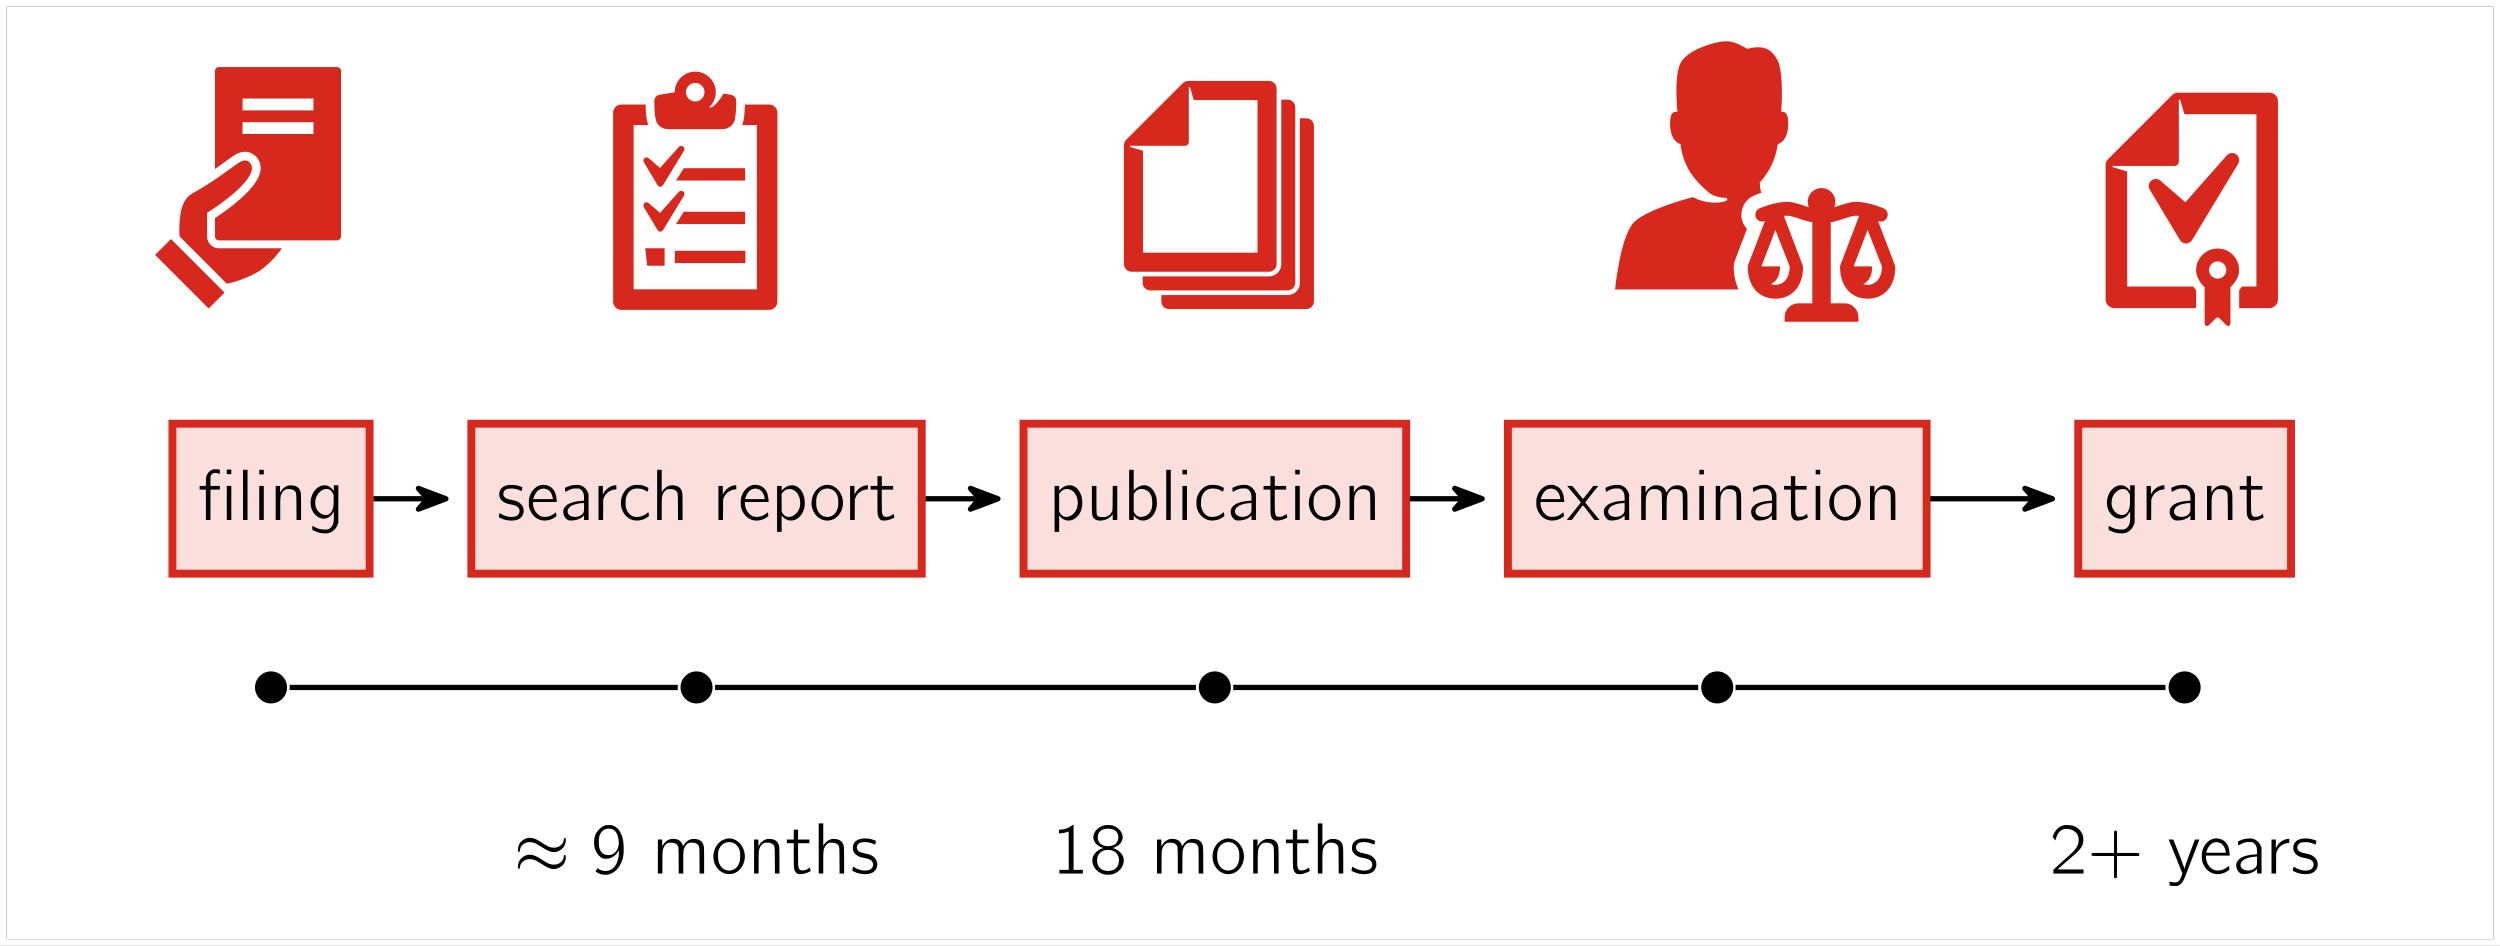<?xml version='1.0' encoding='UTF-8'?>
<!-- This file was generated by dvisvgm 2.11.1 -->
<svg version='1.1' xmlns='http://www.w3.org/2000/svg' xmlns:xlink='http://www.w3.org/1999/xlink' width='377.946pt' height='142.98pt' viewBox='53.798 57.783 377.946 142.98'>
<rect x="53.798" y="57.783" width="377.946" height="142.98" fill="#333333" stroke="none"/>
<defs/>
<g id='page1'>
<rect x='54.795' y='58.78' height='140.988' width='375.953' fill='#fff'/>
<g stroke-miterlimit='10' transform='translate(63.444,185.966)scale(0.996,-0.996)'>
<g fill='#000' stroke='#000'>
<g stroke-width='0.4'>
<g stroke-width='0.8'>
<g fill='#000' stroke='#000'>
<g stroke='#fff'>
<path d='M 0.0 0.0 L 360.0 0.0' fill='none'/>
</g>
<g transform='translate(13.848,-0.664)'>
<g stroke='none' transform='scale(-1.004,1.004)translate(63.444,185.966)scale(-1,-1)'>
<g stroke='#000' stroke-miterlimit='10' transform='translate(80.978,103.627)scale(0.996,-0.996)'>
<path d='' fill='none'/>
<g fill='#d7281e'>
<g fill-rule='nonzero'>
<path d='M 10.031 36.519 L -7.91 36.519 C -8.24 36.519 -8.508 36.251 -8.508 35.921 L -8.508 21.042 C -7.721 21.594 -6.875 22.206 -5.866 22.932 C -3.754 24.452 -2.476 23.189 -2.134 22.766 C -1.661 22.182 -1.482 21.461 -1.616 20.681 C -2.059 18.092 -6.505 14.904 -8.508 13.591 L -8.508 10.803 C -8.508 10.473 -8.24 10.205 -7.91 10.205 L 10.031 10.205 C 10.361 10.205 10.629 10.473 10.629 10.803 L 10.629 35.921 C 10.629 36.251 10.361 36.519 10.031 36.519 M -4.322 31.735 L 6.443 31.735 L 6.443 29.94 L -4.322 29.94 Z M -4.322 28.146 L 6.443 28.146 L 6.443 26.351 L -4.322 26.351 Z' stroke='none'/>
</g>
</g>
<g fill='#d7281e'>
<g fill-rule='nonzero'>
<path d='M -9.704 10.803 L -9.704 14.391 C -7.538 15.724 -1.558 19.961 -3.157 21.939 C -3.584 22.468 -4.217 22.498 -5.098 21.864 C -8.093 19.708 -9.314 18.801 -12.096 17.23 C -14.03 16.139 -13.978 12.308 -13.875 10.803 L -6.714 3.626 C -6.714 3.626 -5.201 3.837 -2.704 5.033 C -0.206 6.23 1.658 9.008 1.658 9.008 L -7.91 9.008 C -8.901 9.008 -9.704 9.812 -9.704 10.803' stroke='none'/>
</g>
</g>
<g fill='#d7281e'>
<g fill-rule='nonzero'>
<path d='M -17.6 8 L -9.465 -0.135 L -7.052 2.278 L -15.187 10.413 Z' stroke='none'/>
</g>
</g>
</g>
<g stroke='#000' stroke-miterlimit='10' transform='translate(145.309,103.627)scale(0.996,-0.996)'>
<path d='' fill='none'/>
<g fill='#d7281e'>
<g fill-rule='nonzero'>
<path d='M -8 22.07 L -5.919 18.597 C -5.831 18.451 -5.673 18.36 -5.502 18.36 L -5.501 18.36 C -5.33 18.36 -5.172 18.449 -5.084 18.595 L -1.906 23.82 C -1.775 24.036 -1.83 24.315 -2.032 24.465 C -2.235 24.616 -2.518 24.586 -2.686 24.399 L -5.544 21.201 L -7.262 22.689 C -7.444 22.847 -7.712 22.848 -7.895 22.694 C -8.078 22.54 -8.123 22.276 -8 22.07' stroke='none'/>
</g>
</g>
<g fill='#d7281e'>
<g fill-rule='nonzero'>
<path d='M 7.374 21.166 L -1.938 21.166 L -3.116 19.296 L 7.374 19.296 Z' stroke='none'/>
</g>
</g>
<g fill='#d7281e'>
<g fill-rule='nonzero'>
<path d='M 11.026 30.829 L 7.335 30.829 C 7.324 30.039 7.295 29.216 7.099 28.282 C 7.057 28.083 6.99 27.894 6.911 27.712 L 9.155 27.712 L 9.155 2.775 L -9.547 2.775 L -9.547 27.712 L -7.303 27.712 C -7.382 27.894 -7.449 28.083 -7.49 28.282 C -7.687 29.216 -7.716 30.039 -7.727 30.829 L -11.418 30.829 C -12.106 30.829 -12.665 30.271 -12.665 29.582 L -12.665 0.904 C -12.665 0.216 -12.106 -0.342 -11.418 -0.342 L 11.026 -0.342 C 11.711 -0.342 12.273 0.218 12.273 0.904 L 12.273 29.582 C 12.273 30.271 11.714 30.829 11.026 30.829' stroke='none'/>
</g>
</g>
<g fill='#d7281e'>
<g fill-rule='nonzero'>
<path d='M -4.326 27.088 L -0.196 27.088 L 3.934 27.088 C 4.839 27.088 5.625 27.691 5.802 28.539 C 6.014 29.548 6.009 30.439 6.019 31.353 C 6.025 31.824 5.689 32.228 5.225 32.305 L 4.087 32.495 C 3.499 31.429 2.847 30.808 2.666 30.663 C 2.286 30.356 2.075 30.325 1.959 30.438 C 1.965 30.448 1.969 30.458 1.976 30.468 C 2.557 31.034 2.921 31.823 2.921 32.7 C 2.921 34.421 1.525 35.816 -0.196 35.816 C -1.917 35.816 -3.313 34.421 -3.313 32.7 C -3.313 32.696 -3.312 32.692 -3.312 32.689 L -5.617 32.305 C -6.08 32.228 -6.416 31.824 -6.411 31.353 C -6.399 30.439 -6.406 29.548 -6.194 28.539 C -6.016 27.691 -5.231 27.088 -4.326 27.088 M -0.196 34.105 C 0.581 34.105 1.21 33.476 1.21 32.7 C 1.21 31.923 0.581 31.293 -0.196 31.293 C -0.972 31.293 -1.602 31.923 -1.602 32.7 C -1.602 33.476 -0.972 34.105 -0.196 34.105' stroke='none'/>
</g>
</g>
<g fill='#d7281e'>
<g fill-rule='nonzero'>
<path d='M -3.3 6.758 L 7.414 6.758 L 7.414 8.629 L -3.3 8.629 Z' stroke='none'/>
</g>
</g>
<g fill='#d7281e'>
<g fill-rule='nonzero'>
<path d='M -7.498 6.363 L -4.847 6.363 L -4.847 9.014 L -7.786 9.014 Z' stroke='none'/>
</g>
</g>
<g fill='#d7281e'>
<g fill-rule='nonzero'>
<path d='M -8 15.246 L -5.919 11.773 C -5.831 11.627 -5.673 11.537 -5.502 11.536 L -5.501 11.536 C -5.33 11.536 -5.172 11.625 -5.084 11.771 L -1.906 16.996 C -1.775 17.211 -1.83 17.491 -2.032 17.641 C -2.235 17.791 -2.518 17.762 -2.686 17.575 L -5.544 14.377 L -7.262 15.865 C -7.444 16.023 -7.712 16.024 -7.895 15.87 C -8.078 15.716 -8.123 15.451 -8 15.246' stroke='none'/>
</g>
</g>
<g fill='#d7281e'>
<g fill-rule='nonzero'>
<path d='M 7.374 14.556 L -1.938 14.556 L -3.116 12.685 L 7.374 12.685 Z' stroke='none'/>
</g>
</g>
</g>
<g stroke='#000' stroke-miterlimit='10' transform='translate(223.663,103.627)scale(0.996,-0.996)'>
<path d='' fill='none'/>
<g fill='#d7281e'>
<g fill-rule='nonzero'>
<path d='M 13.884 28.738 L 1.622 28.738 C 1.316 28.738 1.021 28.616 0.804 28.399 L -7.784 19.811 C -8.002 19.594 -8.123 19.3 -8.123 18.992 L -8.123 0.939 C -8.123 0.302 -7.601 -0.219 -6.965 -0.219 L 13.884 -0.219 C 14.524 -0.219 15.043 0.3 15.043 0.939 L 15.043 27.58 C 15.043 28.22 14.524 28.738 13.884 28.738 M 12.147 2.676 L -5.227 2.676 L -5.227 18.144 L -7.051 18.684 C -7.248 18.748 -7.177 18.893 -7.177 18.893 L 1.144 18.893 C 1.463 18.893 1.722 19.152 1.722 19.472 L 1.722 27.792 C 1.722 27.792 1.868 27.856 1.932 27.658 L 2.47 25.842 L 12.147 25.842 Z' stroke='none'/>
</g>
</g>
<g fill='#fff'>
<g fill-rule='nonzero'>
<path d='M 11.051 31.572 L -1.212 31.572 C -1.518 31.572 -1.812 31.45 -2.03 31.232 L -10.617 22.644 C -10.836 22.428 -10.956 22.133 -10.956 21.826 L -10.956 3.772 C -10.956 3.136 -10.435 2.615 -9.799 2.615 L 11.051 2.615 C 11.69 2.615 12.209 3.133 12.209 3.772 L 12.209 30.413 C 12.209 31.053 11.69 31.572 11.051 31.572 M 9.313 5.51 L -8.06 5.51 L -8.06 20.978 L -9.884 21.518 C -10.081 21.581 -10.011 21.727 -10.011 21.727 L -1.69 21.727 C -1.371 21.727 -1.112 21.986 -1.112 22.305 L -1.112 30.625 C -1.112 30.625 -0.966 30.689 -0.902 30.492 L -0.364 28.676 L 9.313 28.676 Z' stroke='none'/>
</g>
</g>
<g stroke='#fff'>
<g stroke-linejoin='miter'>
<g stroke-linecap='butt'>
<g stroke-miterlimit='10.00'>
<g stroke-width='1.417'>
<path d='M 11.051 31.572 L -1.212 31.572 C -1.518 31.572 -1.812 31.45 -2.03 31.232 L -10.617 22.644 C -10.836 22.428 -10.956 22.133 -10.956 21.826 L -10.956 3.772 C -10.956 3.136 -10.435 2.615 -9.799 2.615 L 11.051 2.615 C 11.69 2.615 12.209 3.133 12.209 3.772 L 12.209 30.413 C 12.209 31.053 11.69 31.572 11.051 31.572 M 9.313 5.51 L -8.06 5.51 L -8.06 20.978 L -9.884 21.518 C -10.081 21.581 -10.011 21.727 -10.011 21.727 L -1.69 21.727 C -1.371 21.727 -1.112 21.986 -1.112 22.305 L -1.112 30.625 C -1.112 30.625 -0.966 30.689 -0.902 30.492 L -0.364 28.676 L 9.313 28.676 Z' fill='none'/>
</g>
</g>
</g>
</g>
</g>
<g fill='#fff'>
<g fill-rule='nonzero'>
<path d='M -2.456 30.482 L -10.248 21.981 L -9.54 2.856 L 10.53 2.737 L 11.003 30.482 L -1.748 31.19 Z' stroke='none'/>
</g>
</g>
<g fill='#d7281e'>
<g fill-rule='nonzero'>
<path d='M 11.051 31.572 L -1.212 31.572 C -1.518 31.572 -1.812 31.45 -2.029 31.232 L -10.617 22.644 C -10.836 22.428 -10.956 22.133 -10.956 21.826 L -10.956 3.772 C -10.956 3.136 -10.435 2.615 -9.799 2.615 L 11.051 2.615 C 11.69 2.615 12.209 3.133 12.209 3.772 L 12.209 30.413 C 12.209 31.053 11.69 31.572 11.051 31.572 M 9.313 5.51 L -8.06 5.51 L -8.06 20.978 L -9.884 21.518 C -10.081 21.581 -10.011 21.727 -10.011 21.727 L -1.69 21.727 C -1.371 21.727 -1.112 21.986 -1.112 22.305 L -1.112 30.625 C -1.112 30.625 -0.966 30.689 -0.902 30.492 L -0.364 28.676 L 9.313 28.676 Z' stroke='none'/>
</g>
</g>
<g fill='#fff'>
<g fill-rule='nonzero'>
<path d='M 8.218 34.405 L -4.045 34.405 C -4.351 34.405 -4.646 34.283 -4.863 34.066 L -13.45 25.478 C -13.669 25.261 -13.79 24.966 -13.79 24.659 L -13.79 6.606 C -13.79 5.969 -13.268 5.448 -12.632 5.448 L 8.218 5.448 C 8.857 5.448 9.376 5.966 9.376 6.606 L 9.376 33.246 C 9.376 33.886 8.857 34.405 8.218 34.405 M 6.48 8.343 L -10.894 8.343 L -10.894 23.811 L -12.718 24.351 C -12.914 24.414 -12.844 24.56 -12.844 24.56 L -4.523 24.56 C -4.204 24.56 -3.945 24.819 -3.945 25.138 L -3.945 33.458 C -3.945 33.458 -3.799 33.522 -3.735 33.325 L -3.197 31.509 L 6.48 31.509 Z' stroke='none'/>
</g>
</g>
<g stroke='#fff'>
<g stroke-linejoin='miter'>
<g stroke-linecap='butt'>
<g stroke-miterlimit='10.00'>
<g stroke-width='1.417'>
<path d='M 8.218 34.405 L -4.045 34.405 C -4.351 34.405 -4.646 34.283 -4.863 34.066 L -13.45 25.478 C -13.669 25.261 -13.79 24.966 -13.79 24.659 L -13.79 6.606 C -13.79 5.969 -13.268 5.448 -12.632 5.448 L 8.218 5.448 C 8.857 5.448 9.376 5.966 9.376 6.606 L 9.376 33.246 C 9.376 33.886 8.857 34.405 8.218 34.405 M 6.48 8.343 L -10.894 8.343 L -10.894 23.811 L -12.718 24.351 C -12.914 24.414 -12.844 24.56 -12.844 24.56 L -4.523 24.56 C -4.204 24.56 -3.945 24.819 -3.945 25.138 L -3.945 33.458 C -3.945 33.458 -3.799 33.522 -3.735 33.325 L -3.197 31.509 L 6.48 31.509 Z' fill='none'/>
</g>
</g>
</g>
</g>
</g>
<g fill='#fff'>
<g fill-rule='nonzero'>
<path d='M -5.289 33.316 L -13.082 24.815 L -12.373 5.689 L 7.697 5.571 L 8.17 33.316 L -4.581 34.024 Z' stroke='none'/>
</g>
</g>
<g fill='#d7281e'>
<g fill-rule='nonzero'>
<path d='M 8.218 34.405 L -4.045 34.405 C -4.351 34.405 -4.646 34.283 -4.862 34.066 L -13.45 25.478 C -13.669 25.261 -13.79 24.966 -13.79 24.659 L -13.79 6.606 C -13.79 5.969 -13.268 5.448 -12.632 5.448 L 8.218 5.448 C 8.857 5.448 9.376 5.966 9.376 6.606 L 9.376 33.246 C 9.376 33.886 8.857 34.405 8.218 34.405 M 6.48 8.343 L -10.894 8.343 L -10.894 23.811 L -12.718 24.351 C -12.914 24.414 -12.844 24.56 -12.844 24.56 L -4.523 24.56 C -4.204 24.56 -3.945 24.819 -3.945 25.138 L -3.945 33.458 C -3.945 33.458 -3.799 33.522 -3.735 33.325 L -3.197 31.509 L 6.48 31.509 Z' stroke='none'/>
</g>
</g>
</g>
<g stroke='#000' stroke-miterlimit='10' transform='translate(299.621,103.627)scale(0.996,-0.996)'>
<path d='' fill='none'/>
<g fill='#d7281e'>
<path d='M 5.564 16.998 C 5.733 17.071 6.11 17.253 6.707 17.451 C 6.502 17.878 6.496 18.375 6.443 18.971 C 7.822 20.51 8.845 22.369 9.192 24.826 C 10.511 25.232 10.775 26.877 10.775 27.903 C 10.775 28.929 10.594 29.483 10.226 29.655 C 10.048 29.738 9.874 29.737 9.72 29.705 C 9.853 31.841 9.985 36.074 9.093 37.665 C 8.119 39.404 6.823 39.855 4.565 39.287 C 3.084 40.072 2.076 40.848 -0.519 40.141 C -2.321 39.65 -4.295 38.849 -5.334 37.511 C -6.456 36.067 -6.24 31.857 -6.05 29.694 C -6.217 29.74 -6.414 29.748 -6.613 29.655 C -6.981 29.484 -7.162 28.929 -7.162 27.903 C -7.162 26.877 -6.898 25.232 -5.579 24.826 C -5.156 21.307 -3.394 19.248 -1.225 17.424 C -0.652 16.942 0.38 16.689 1.454 16.641 C 1.552 16.467 1.552 16.26 1.166 16.133 C 0.522 15.921 -1.495 15.62 -3.668 16.75 C -3.686 16.759 -3.698 16.768 -3.716 16.777 C -5.338 16.342 -10.942 14.74 -12.686 12.904 C -14.726 10.76 -15.519 2.755 -15.519 2.755 C -12.113 2.755 -4.185 2.755 3.231 2.755 C 2.817 3.643 2.554 4.67 2.507 5.805 C 2.476 6.378 2.551 6.834 2.711 7.231 L 4.513 11.952 C 4.268 12.213 4.066 12.518 3.919 12.858 C 3.586 13.631 3.574 14.487 3.884 15.269 C 4.195 16.05 4.792 16.665 5.564 16.998 Z M 26.956 6.454 L 24.404 13.143 C 24.405 13.142 24.407 13.142 24.408 13.141 C 24.941 12.912 25.558 13.158 25.787 13.691 C 26.016 14.223 25.771 14.84 25.239 15.069 C 24.931 15.202 22.178 16.355 20.279 15.98 C 19.327 15.793 18.629 15.5 17.761 15.233 C 17.868 15.486 17.928 15.763 17.928 16.054 C 17.928 17.214 16.988 18.154 15.828 18.154 C 14.668 18.154 13.728 17.214 13.728 16.054 C 13.728 15.763 13.788 15.486 13.895 15.233 C 13.028 15.5 12.329 15.793 11.377 15.98 C 9.475 16.353 6.725 15.202 6.417 15.069 C 5.885 14.84 5.639 14.222 5.869 13.69 C 6.096 13.162 6.704 12.917 7.234 13.137 L 4.684 6.454 C 4.639 6.353 4.628 6.145 4.64 5.919 C 4.767 2.879 6.59 1.355 8.828 1.355 C 11.05 1.355 12.869 2.853 13.018 5.85 C 13.027 6.027 13.043 6.209 12.956 6.454 L 10.103 13.93 C 10.423 13.964 10.724 13.968 10.971 13.92 C 12.129 13.692 13.004 13.209 14.428 12.949 L 14.428 0.655 L 12.328 0.655 C 11.168 0.655 10.228 -0.286 10.228 -1.445 L 10.228 -2.145 L 21.428 -2.145 L 21.428 -1.445 C 21.428 -0.286 20.488 0.655 19.328 0.655 L 17.228 0.655 L 17.228 12.949 C 18.653 13.209 19.527 13.692 20.685 13.92 C 20.923 13.966 21.217 13.966 21.537 13.933 L 18.684 6.454 C 18.639 6.353 18.628 6.145 18.64 5.919 C 18.767 2.879 20.59 1.355 22.828 1.355 C 25.05 1.355 26.869 2.853 27.018 5.85 C 27.027 6.027 27.043 6.209 26.956 6.454 Z M 10.998 6.255 C 10.998 4.388 9.988 3.455 8.828 3.455 C 8.581 3.455 8.348 3.506 8.128 3.59 C 8.942 3.903 9.528 4.785 9.528 6.255 L 6.706 6.255 L 8.82 11.796 C 8.823 11.787 11.007 6.255 10.998 6.255 Z M 22.828 3.455 C 22.581 3.455 22.348 3.506 22.128 3.59 C 22.942 3.903 23.528 4.785 23.528 6.255 L 20.706 6.255 L 22.82 11.796 C 22.823 11.787 25.007 6.255 24.998 6.255 C 24.998 4.388 23.988 3.455 22.828 3.455 Z' stroke='none'/>
</g>
</g>
<g stroke='#000' stroke-miterlimit='10' transform='translate(370.278,103.627)scale(0.996,-0.996)'>
<path d='' fill='none'/>
<g fill='#d7281e'>
<g fill-rule='nonzero'>
<path d='M -5.062 19.279 C -5.466 18.94 -5.564 18.357 -5.293 17.905 L -0.712 10.26 C -0.519 9.937 -0.171 9.739 0.205 9.738 L 0.209 9.738 C 0.584 9.738 0.932 9.933 1.127 10.254 L 8.126 21.838 C 8.414 22.312 8.293 22.928 7.847 23.258 C 7.4 23.589 6.777 23.525 6.407 23.111 L 0.114 15.993 L -3.668 19.269 C -4.068 19.614 -4.659 19.619 -5.062 19.279' stroke='none'/>
</g>
</g>
<g fill='#d7281e'>
<g fill-rule='nonzero'>
<path d='M 12.86 32.629 L -0.987 32.629 C -1.334 32.629 -1.667 32.492 -1.912 32.246 L -11.61 22.548 C -11.856 22.303 -11.993 21.97 -11.993 21.623 L -11.993 1.235 C -11.993 0.516 -11.405 -0.073 -10.685 -0.073 L 1.742 -0.073 L 1.742 2.648 C 1.585 2.823 1.455 3.01 1.324 3.197 L -8.723 3.197 L -8.723 20.665 L -10.782 21.276 C -11.005 21.347 -10.925 21.511 -10.925 21.511 L -1.529 21.511 C -1.168 21.511 -0.875 21.804 -0.875 22.165 L -0.875 31.561 C -0.875 31.561 -0.711 31.633 -0.639 31.409 L -0.03 29.359 L 10.898 29.359 L 10.898 3.197 L 8.703 3.197 C 8.571 3.01 8.44 2.823 8.282 2.648 L 8.282 -0.073 L 12.86 -0.073 C 13.583 -0.073 14.168 0.512 14.168 1.235 L 14.168 31.321 C 14.168 32.044 13.583 32.629 12.86 32.629' stroke='none'/>
</g>
</g>
<g fill='#d7281e'>
<g fill-rule='nonzero'>
<path d='M 5.018 4.399 C 4.298 4.399 3.712 4.986 3.712 5.706 C 3.712 6.426 4.298 7.012 5.018 7.012 C 5.738 7.012 6.325 6.426 6.325 5.706 C 6.325 4.986 5.738 4.399 5.018 4.399 M 5.018 8.971 C 3.215 8.971 1.742 7.509 1.742 5.706 C 1.742 4.641 2.386 3.704 3.038 3.108 L 3.038 -2.416 C 3.038 -2.638 3.224 -2.785 3.416 -2.785 C 3.508 -2.785 3.601 -2.751 3.676 -2.676 L 4.754 -1.603 C 4.825 -1.532 4.92 -1.496 5.014 -1.496 C 5.109 -1.496 5.204 -1.532 5.276 -1.603 L 6.338 -2.676 C 6.414 -2.751 6.505 -2.785 6.594 -2.785 C 6.78 -2.785 6.957 -2.638 6.957 -2.416 L 6.957 3.108 C 7.61 3.704 8.274 4.641 8.274 5.706 C 8.274 7.509 6.822 8.971 5.018 8.971' stroke='none'/>
</g>
</g>
</g>
<g stroke='#000' stroke-miterlimit='10' transform='translate(80.978,132.511)scale(0.996,-0.996)'>
<g stroke-width='1.2'>
<g stroke='#000'>
<g fill='#fff'>
<g stroke='#d7281e'>
<g fill='#fbdfdd'>
<g stroke-width='1.2'>
<g stroke='#000'>
<g fill='#fff'>
<g stroke='#d7281e'>
<g fill='#fbdfdd'>
<path d='M -14.964 -11.381 h 29.929 v 22.762 h -29.929 Z'/>
</g>
</g>
</g>
</g>
</g>
<g transform='translate(-11.132,-3.232)'>
<g stroke='none' transform='scale(-1.004,1.004)translate(80.978,132.511)scale(-1,-1)'>
<g fill='#000'>
<g stroke='none'>
<path d='M83.291 124.875C82.767 125.049 82.396 125.464 82.265 126.02C82.233 126.162 82.222 126.413 82.222 126.795V127.362H81.742H81.273V127.635V127.919H81.742H82.222V130.22V132.511H82.571H82.909V130.22V127.919H83.618H84.327V127.635V127.362H83.618H82.909V126.642C82.909 126.02 82.92 125.911 82.974 125.802C83.138 125.431 83.563 125.3 84.033 125.453C84.153 125.497 84.262 125.54 84.283 125.562C84.316 125.584 84.327 125.519 84.327 125.268V124.929L84.196 124.897C84 124.831 83.443 124.82 83.291 124.875ZM85.374 125.246V125.584H85.723H86.062V125.246V124.897H85.723H85.374ZM85.374 129.937V132.511H85.723H86.062V129.937V127.362H85.723H85.374Z'/>
<path d='M87.829 128.726V132.511H88.167H88.516V128.726V124.929H88.167H87.829Z'/>
<path d='M90.283 125.279V125.617H90.622H90.971V125.279V124.929H90.622H90.283ZM90.283 129.937V132.511H90.622H90.971V129.937V127.362H90.622H90.283Z'/>
<path d='M94.647 127.308C94.211 127.439 93.752 127.799 93.534 128.202L93.425 128.399V127.875V127.362H93.098H92.771V129.937V132.511H93.109H93.458V130.886C93.458 129.064 93.469 128.944 93.676 128.519C93.807 128.235 94.003 128.028 94.232 127.919C94.374 127.842 94.44 127.831 94.756 127.842C95.203 127.842 95.432 127.919 95.64 128.126C95.912 128.399 95.902 128.333 95.912 130.559L95.923 132.511H96.272H96.611V130.602C96.611 129.457 96.6 128.606 96.578 128.486C96.48 127.886 96.185 127.515 95.694 127.362C95.411 127.264 94.887 127.242 94.647 127.308Z'/>
<path d='M99.771 127.308C99.094 127.482 98.462 128.126 98.211 128.922C97.949 129.719 98.003 130.504 98.352 131.18C98.538 131.562 98.952 131.966 99.291 132.129C100.152 132.533 100.982 132.26 101.451 131.377L101.56 131.191V131.955C101.56 132.784 101.527 132.991 101.374 133.297C101.254 133.537 101.025 133.766 100.807 133.875C100.632 133.962 100.6 133.962 100.207 133.962C99.585 133.962 99.149 133.853 98.582 133.537L98.309 133.395V133.711V134.017L98.614 134.169C99.007 134.344 99.378 134.464 99.771 134.508C100.622 134.606 101.112 134.486 101.592 134.028C101.865 133.777 102.007 133.537 102.138 133.177L102.236 132.915V130.089L102.247 127.264H101.909H101.56V127.711V128.159L101.451 127.995C101.276 127.755 100.992 127.504 100.752 127.384C100.578 127.308 100.48 127.286 100.251 127.275C100.065 127.264 99.891 127.275 99.771 127.308ZM100.796 127.864C101.047 127.94 101.232 128.137 101.407 128.464L101.538 128.748V129.522C101.538 130.417 101.505 130.646 101.298 131.093C101.025 131.66 100.589 131.868 100 131.715C99.716 131.639 99.498 131.508 99.269 131.279C98.898 130.908 98.712 130.384 98.745 129.795C98.789 129.173 98.974 128.737 99.356 128.344C99.498 128.213 99.683 128.06 99.771 128.006C100.109 127.831 100.48 127.777 100.796 127.864Z'/>
</g>
</g>
</g>
</g>
</g>
</g>
</g>
</g>
</g>
</g>
<g stroke='#000' stroke-miterlimit='10' transform='translate(145.309,132.511)scale(0.996,-0.996)'>
<g stroke-width='1.2'>
<g stroke='#000'>
<g fill='#fff'>
<g stroke='#d7281e'>
<g fill='#fbdfdd'>
<g stroke-width='1.2'>
<g stroke='#000'>
<g fill='#fff'>
<g stroke='#d7281e'>
<g fill='#fbdfdd'>
<path d='M -34.181 -11.381 h 68.363 v 22.762 h -68.363 Z'/>
</g>
</g>
</g>
</g>
</g>
<g transform='translate(-30.349,-3.232)'>
<g stroke='none' transform='scale(-1.004,1.004)translate(145.309,132.511)scale(-1,-1)'>
<g fill='#000'>
<g stroke='none'>
<path d='M147 127.242C146.378 127.362 145.985 127.657 145.789 128.137C145.734 128.289 145.724 128.399 145.713 128.639C145.713 128.911 145.724 128.977 145.8 129.14C145.964 129.489 146.204 129.719 146.607 129.915C146.825 130.024 146.924 130.057 147.556 130.177C148.08 130.286 148.32 130.384 148.516 130.559C148.996 130.995 148.8 131.78 148.156 131.977C147.916 132.053 147.436 132.075 147.142 132.031C146.782 131.966 146.334 131.813 146.04 131.628C145.887 131.54 145.756 131.464 145.756 131.464C145.745 131.464 145.724 131.562 145.702 131.682C145.68 131.813 145.658 131.955 145.647 131.999C145.625 132.086 145.636 132.097 145.931 132.239C146.509 132.511 147.131 132.631 147.731 132.599C148.298 132.566 148.669 132.435 148.964 132.162C149.411 131.737 149.531 131.049 149.269 130.493C149.16 130.253 148.822 129.915 148.56 129.784C148.298 129.642 148.124 129.588 147.491 129.457C146.804 129.326 146.531 129.173 146.378 128.857C146.225 128.519 146.389 128.071 146.727 127.897C146.924 127.799 147.164 127.755 147.524 127.755C147.982 127.755 148.396 127.842 148.789 128.017C148.953 128.082 149.094 128.137 149.105 128.137C149.116 128.126 149.214 127.602 149.214 127.569C149.214 127.548 148.669 127.34 148.451 127.297C148.091 127.199 147.327 127.177 147 127.242Z'/>
<path d='M151.947 127.242C151.293 127.406 150.66 127.995 150.387 128.715C150.213 129.173 150.169 129.369 150.18 129.904C150.18 130.308 150.191 130.449 150.245 130.657C150.605 131.977 151.729 132.773 152.929 132.577C153.398 132.511 153.791 132.348 154.162 132.075L154.369 131.922L154.347 131.78C154.336 131.693 154.314 131.562 154.304 131.486L154.282 131.344L154.085 131.497C153.834 131.704 153.529 131.868 153.213 131.966C152.853 132.075 152.318 132.075 152.045 131.966C151.631 131.813 151.249 131.431 151.042 130.984C150.9 130.711 150.813 130.308 150.813 130.035V129.795H152.602H154.402L154.38 129.468C154.325 128.649 154.107 128.082 153.682 127.689C153.245 127.275 152.558 127.1 151.947 127.242ZM152.885 127.853C153.344 128.028 153.693 128.54 153.791 129.173L153.824 129.359H152.329H150.845L150.867 129.271C150.998 128.737 151.336 128.191 151.707 127.962C152.056 127.744 152.493 127.7 152.885 127.853Z'/>
<path d='M156.842 127.242C156.536 127.286 156.22 127.384 155.871 127.548L155.631 127.657L155.653 127.799C155.663 127.875 155.674 128.017 155.685 128.104L155.707 128.279L155.816 128.213C156.034 128.071 156.438 127.886 156.678 127.809C156.885 127.755 157.027 127.744 157.343 127.744C157.813 127.733 157.922 127.777 158.151 127.995C158.423 128.279 158.533 128.595 158.533 129.184V129.588L158.238 129.609C157.223 129.686 156.602 129.839 156.089 130.144C155.86 130.275 155.576 130.58 155.478 130.799C155.216 131.355 155.511 132.217 156.078 132.511C156.242 132.588 156.274 132.588 156.656 132.588C157.343 132.577 157.922 132.38 158.336 131.999L158.533 131.824V132.173V132.511H158.882H159.22L159.209 130.559V128.595L159.111 128.366C158.893 127.799 158.445 127.395 157.878 127.242C157.66 127.188 157.202 127.188 156.842 127.242ZM158.533 130.559C158.533 131.017 158.522 131.191 158.478 131.311C158.325 131.769 157.703 132.086 157.071 132.042C155.86 131.977 155.663 130.82 156.765 130.297C157.158 130.111 157.813 129.969 158.358 129.959H158.533Z'/>
<path d='M162.956 127.308C162.836 127.34 162.618 127.417 162.465 127.493C162.116 127.668 161.745 128.017 161.527 128.399L161.374 128.66V128.006V127.362H161.047H160.72V129.937V132.511H161.058H161.407L161.418 130.962L161.429 129.413L161.505 129.195C161.713 128.682 162.007 128.344 162.465 128.115C162.727 127.984 163.087 127.886 163.305 127.886H163.414V127.569V127.264H163.283C163.218 127.264 163.065 127.286 162.956 127.308Z'/>
<path d='M166.02 127.242C165.158 127.439 164.46 128.169 164.187 129.162C164.089 129.555 164.089 130.308 164.187 130.689C164.503 131.835 165.431 132.599 166.478 132.599C167.089 132.609 167.689 132.413 168.169 132.053L168.343 131.911L168.322 131.748C168.311 131.66 168.289 131.519 168.278 131.442L168.256 131.311L168.038 131.497C167.776 131.715 167.427 131.889 167.122 131.977C166.827 132.053 166.391 132.075 166.162 132.031C165.551 131.9 165.092 131.42 164.874 130.689C164.809 130.471 164.798 130.351 164.809 129.926C164.809 129.326 164.852 129.108 165.049 128.682C165.343 128.082 165.867 127.755 166.543 127.755C167.089 127.755 167.449 127.842 167.885 128.104C168.027 128.18 168.147 128.246 168.158 128.235S168.267 127.711 168.267 127.657C168.267 127.635 167.623 127.351 167.416 127.297C167.089 127.199 166.314 127.177 166.02 127.242Z'/>
<path d='M169.583 128.726V132.511H169.922H170.271V130.886C170.271 129.064 170.282 128.944 170.489 128.519C170.62 128.235 170.816 128.028 171.045 127.919C171.187 127.842 171.252 127.831 171.569 127.842C172.016 127.842 172.245 127.919 172.452 128.126C172.725 128.399 172.714 128.333 172.725 130.559L172.736 132.511H173.085H173.423V130.602C173.423 129.457 173.412 128.606 173.391 128.486C173.271 127.711 172.823 127.329 172.016 127.275C171.667 127.253 171.427 127.297 171.122 127.449C170.849 127.591 170.522 127.886 170.369 128.148L170.271 128.333V126.631V124.929H169.922H169.583Z'/>
<path d='M181.083 127.308C180.963 127.34 180.745 127.417 180.592 127.493C180.243 127.668 179.872 128.017 179.654 128.399L179.501 128.66V128.006V127.362H179.174H178.847V129.937V132.511H179.185H179.534L179.545 130.962L179.556 129.413L179.632 129.195C179.84 128.682 180.134 128.344 180.592 128.115C180.854 127.984 181.214 127.886 181.432 127.886H181.541V127.569V127.264H181.411C181.345 127.264 181.192 127.286 181.083 127.308Z'/>
<path d='M183.983 127.242C183.329 127.406 182.696 127.995 182.423 128.715C182.249 129.173 182.205 129.369 182.216 129.904C182.216 130.308 182.227 130.449 182.281 130.657C182.641 131.977 183.765 132.773 184.965 132.577C185.434 132.511 185.827 132.348 186.198 132.075L186.405 131.922L186.383 131.78C186.372 131.693 186.35 131.562 186.34 131.486L186.318 131.344L186.121 131.497C185.87 131.704 185.565 131.868 185.249 131.966C184.889 132.075 184.354 132.075 184.081 131.966C183.667 131.813 183.285 131.431 183.078 130.984C182.936 130.711 182.849 130.308 182.849 130.035V129.795H184.638H186.438L186.416 129.468C186.361 128.649 186.143 128.082 185.718 127.689C185.281 127.275 184.594 127.1 183.983 127.242ZM184.921 127.853C185.38 128.028 185.729 128.54 185.827 129.173L185.86 129.359H184.365H182.881L182.903 129.271C183.034 128.737 183.372 128.191 183.743 127.962C184.092 127.744 184.529 127.7 184.921 127.853Z'/>
<path d='M189.587 127.308C189.249 127.384 188.932 127.559 188.649 127.82L188.398 128.06V127.711V127.362H188.049H187.71V130.842V134.311H188.049H188.398V133.057V131.813L188.485 131.922C189.129 132.751 190.22 132.828 191.016 132.119C191.572 131.606 191.867 130.929 191.9 130.068C191.976 128.54 191.092 127.253 189.99 127.264C189.881 127.264 189.707 127.286 189.587 127.308ZM190.132 127.951C190.416 128.082 190.601 128.235 190.787 128.497C191.092 128.933 191.245 129.489 191.212 130.068C191.169 130.7 190.994 131.137 190.601 131.529C189.86 132.282 188.9 132.217 188.485 131.399L188.398 131.235V129.904V128.573L188.496 128.431C188.616 128.246 188.856 128.039 189.02 127.951C189.227 127.853 189.38 127.82 189.652 127.831C189.86 127.842 189.958 127.864 190.132 127.951Z'/>
<path d='M194.852 127.242C194.743 127.275 194.514 127.362 194.35 127.439C193.085 128.071 192.539 129.86 193.216 131.224C193.718 132.239 194.743 132.773 195.758 132.555C197.034 132.282 197.885 130.875 197.634 129.435C197.372 127.94 196.139 126.969 194.852 127.242ZM195.692 127.799C196.303 127.962 196.707 128.377 196.903 129.053C196.969 129.282 196.969 129.38 196.969 129.871C196.969 130.515 196.914 130.755 196.707 131.169C196.118 132.348 194.481 132.348 193.892 131.169C193.685 130.755 193.63 130.515 193.63 129.871C193.619 129.249 193.674 128.977 193.881 128.595C194.219 127.962 194.983 127.624 195.692 127.799Z'/>
<path d='M200.992 127.308C200.872 127.34 200.654 127.417 200.501 127.493C200.152 127.668 199.781 128.017 199.563 128.399L199.41 128.66V128.006V127.362H199.083H198.756V129.937V132.511H199.094H199.443L199.454 130.962L199.465 129.413L199.541 129.195C199.749 128.682 200.043 128.344 200.501 128.115C200.763 127.984 201.123 127.886 201.341 127.886H201.45V127.569V127.264H201.319C201.254 127.264 201.101 127.286 200.992 127.308Z'/>
<path d='M202.889 126.62V127.362H202.365H201.841V127.635V127.919H202.365H202.889V129.686C202.889 130.722 202.899 131.529 202.921 131.66C202.998 132.151 203.238 132.489 203.554 132.566C203.75 132.631 204.187 132.599 204.547 132.511C204.809 132.446 205.354 132.217 205.419 132.14C205.441 132.119 205.441 132.053 205.419 131.988S205.376 131.813 205.354 131.737L205.31 131.595L205.19 131.682C204.874 131.933 204.612 132.031 204.23 132.031C203.914 132.042 203.816 131.999 203.707 131.802C203.554 131.551 203.543 131.409 203.543 129.62V127.919H204.394H205.256V127.635V127.362H204.394H203.543V126.62V125.879H203.216H202.889Z'/>
</g>
</g>
</g>
</g>
</g>
</g>
</g>
</g>
</g>
</g>
<g stroke='#000' stroke-miterlimit='10' transform='translate(223.663,132.511)scale(0.996,-0.996)'>
<g stroke-width='1.2'>
<g stroke='#000'>
<g fill='#fff'>
<g stroke='#d7281e'>
<g fill='#fbdfdd'>
<g stroke-width='1.2'>
<g stroke='#000'>
<g fill='#fff'>
<g stroke='#d7281e'>
<g fill='#fbdfdd'>
<path d='M -29.04 -11.381 h 58.079 v 22.762 h -58.079 Z'/>
</g>
</g>
</g>
</g>
</g>
<g transform='translate(-25.208,-3.232)'>
<g stroke='none' transform='scale(-1.004,1.004)translate(223.663,132.511)scale(-1,-1)'>
<g fill='#000'>
<g stroke='none'>
<path d='M226.423 127.308C226.084 127.384 225.768 127.559 225.484 127.82L225.233 128.06V127.711V127.362H224.884H224.546V130.842V134.311H224.884H225.233V133.057V131.813L225.321 131.922C225.964 132.751 227.055 132.828 227.852 132.119C228.408 131.606 228.703 130.929 228.735 130.068C228.812 128.54 227.928 127.253 226.826 127.264C226.717 127.264 226.543 127.286 226.423 127.308ZM226.968 127.951C227.252 128.082 227.437 128.235 227.623 128.497C227.928 128.933 228.081 129.489 228.048 130.068C228.004 130.7 227.83 131.137 227.437 131.529C226.695 132.282 225.735 132.217 225.321 131.399L225.233 131.235V129.904V128.573L225.332 128.431C225.452 128.246 225.692 128.039 225.855 127.951C226.063 127.853 226.215 127.82 226.488 127.831C226.695 127.842 226.793 127.864 226.968 127.951Z'/>
<path d='M230.183 129.402C230.183 131.584 230.193 131.737 230.346 132.042C230.553 132.446 231.001 132.642 231.601 132.599C232.212 132.544 232.626 132.369 233.052 131.955L233.335 131.671V132.097V132.511H233.684H234.023V129.937V127.362H233.684H233.335L233.324 129.195C233.313 131.006 233.313 131.028 233.248 131.202C233.095 131.573 232.812 131.846 232.452 131.999C232.288 132.064 232.201 132.075 231.841 132.075C231.383 132.075 231.23 132.042 231.066 131.9C230.87 131.737 230.87 131.704 230.87 129.424V127.362H230.521H230.183Z'/>
<path d='M235.819 128.726V132.511H236.157H236.506V132.162V131.813L236.593 131.922C237.237 132.751 238.328 132.828 239.124 132.119C239.681 131.606 239.975 130.929 240.008 130.068C240.084 128.551 239.212 127.264 238.121 127.264C237.63 127.264 237.139 127.46 236.757 127.82L236.506 128.06V126.489V124.929H236.157H235.819ZM238.022 127.853C238.481 127.951 238.884 128.268 239.081 128.682C239.266 129.064 239.31 129.304 239.31 129.926C239.31 130.384 239.299 130.504 239.244 130.722C239.037 131.431 238.622 131.857 237.968 132.009C237.357 132.151 236.855 131.933 236.593 131.399L236.506 131.235V129.904V128.573L236.604 128.431C236.942 127.94 237.444 127.733 238.022 127.853Z'/>
<path d='M241.422 128.726V132.511H241.761H242.11V128.726V124.929H241.761H241.422Z'/>
<path d='M243.877 125.279V125.617H244.215H244.564V125.279V124.929H244.215H243.877ZM243.877 129.937V132.511H244.215H244.564V129.937V127.362H244.215H243.877Z'/>
<path d='M247.891 127.242C247.03 127.439 246.331 128.169 246.059 129.162C245.961 129.555 245.961 130.308 246.059 130.689C246.375 131.835 247.302 132.599 248.35 132.599C248.961 132.609 249.561 132.413 250.041 132.053L250.215 131.911L250.193 131.748C250.182 131.66 250.161 131.519 250.15 131.442L250.128 131.311L249.91 131.497C249.648 131.715 249.299 131.889 248.993 131.977C248.699 132.053 248.262 132.075 248.033 132.031C247.422 131.9 246.964 131.42 246.746 130.689C246.681 130.471 246.67 130.351 246.681 129.926C246.681 129.326 246.724 129.108 246.921 128.682C247.215 128.082 247.739 127.755 248.415 127.755C248.961 127.755 249.321 127.842 249.757 128.104C249.899 128.18 250.019 128.246 250.03 128.235S250.139 127.711 250.139 127.657C250.139 127.635 249.495 127.351 249.288 127.297C248.961 127.199 248.186 127.177 247.891 127.242Z'/>
<path d='M252.622 127.242C252.317 127.286 252.001 127.384 251.651 127.548L251.411 127.657L251.433 127.799C251.444 127.875 251.455 128.017 251.466 128.104L251.488 128.279L251.597 128.213C251.815 128.071 252.219 127.886 252.459 127.809C252.666 127.755 252.808 127.744 253.124 127.744C253.593 127.733 253.702 127.777 253.931 127.995C254.204 128.279 254.313 128.595 254.313 129.184V129.588L254.019 129.609C253.004 129.686 252.382 129.839 251.87 130.144C251.641 130.275 251.357 130.58 251.259 130.799C250.997 131.355 251.291 132.217 251.859 132.511C252.022 132.588 252.055 132.588 252.437 132.588C253.124 132.577 253.702 132.38 254.117 131.999L254.313 131.824V132.173V132.511H254.662H255.001L254.99 130.559V128.595L254.891 128.366C254.673 127.799 254.226 127.395 253.659 127.242C253.441 127.188 252.982 127.188 252.622 127.242ZM254.313 130.559C254.313 131.017 254.302 131.191 254.259 131.311C254.106 131.769 253.484 132.086 252.851 132.042C251.641 131.977 251.444 130.82 252.546 130.297C252.939 130.111 253.593 129.969 254.139 129.959H254.313Z'/>
<path d='M257.179 126.62V127.362H256.655H256.131V127.635V127.919H256.655H257.179V129.686C257.179 130.722 257.19 131.529 257.211 131.66C257.288 132.151 257.528 132.489 257.844 132.566C258.04 132.631 258.477 132.599 258.837 132.511C259.099 132.446 259.644 132.217 259.71 132.14C259.731 132.119 259.731 132.053 259.71 131.988S259.666 131.813 259.644 131.737L259.6 131.595L259.48 131.682C259.164 131.933 258.902 132.031 258.52 132.031C258.204 132.042 258.106 131.999 257.997 131.802C257.844 131.551 257.833 131.409 257.833 129.62V127.919H258.684H259.546V127.635V127.362H258.684H257.833V126.62V125.879H257.506H257.179Z'/>
<path d='M260.922 125.279V125.617H261.26H261.61V125.279V124.929H261.26H260.922ZM260.922 129.937V132.511H261.26H261.61V129.937V127.362H261.26H260.922Z'/>
<path d='M264.915 127.242C264.806 127.275 264.577 127.362 264.413 127.439C263.148 128.071 262.602 129.86 263.279 131.224C263.78 132.239 264.806 132.773 265.82 132.555C267.097 132.282 267.948 130.875 267.697 129.435C267.435 127.94 266.202 126.969 264.915 127.242ZM265.755 127.799C266.366 127.962 266.77 128.377 266.966 129.053C267.031 129.282 267.031 129.38 267.031 129.871C267.031 130.515 266.977 130.755 266.77 131.169C266.18 132.348 264.544 132.348 263.955 131.169C263.748 130.755 263.693 130.515 263.693 129.871C263.682 129.249 263.737 128.977 263.944 128.595C264.282 127.962 265.046 127.624 265.755 127.799Z'/>
<path d='M271.013 127.308C270.577 127.439 270.119 127.799 269.9 128.202L269.791 128.399V127.875V127.362H269.464H269.137V129.937V132.511H269.475H269.824V130.886C269.824 129.064 269.835 128.944 270.042 128.519C270.173 128.235 270.369 128.028 270.599 127.919C270.74 127.842 270.806 127.831 271.122 127.842C271.569 127.842 271.799 127.919 272.006 128.126C272.279 128.399 272.268 128.333 272.279 130.559L272.289 132.511H272.639H272.977V130.602C272.977 129.457 272.966 128.606 272.944 128.486C272.846 127.886 272.551 127.515 272.06 127.362C271.777 127.264 271.253 127.242 271.013 127.308Z'/>
</g>
</g>
</g>
</g>
</g>
</g>
</g>
</g>
</g>
</g>
<g stroke='#000' stroke-miterlimit='10' transform='translate(299.621,132.511)scale(0.996,-0.996)'>
<g stroke-width='1.2'>
<g stroke='#000'>
<g fill='#fff'>
<g stroke='#d7281e'>
<g fill='#fbdfdd'>
<g stroke-width='1.2'>
<g stroke='#000'>
<g fill='#fff'>
<g stroke='#d7281e'>
<g fill='#fbdfdd'>
<path d='M -31.777 -11.381 h 63.554 v 22.762 h -63.554 Z'/>
</g>
</g>
</g>
</g>
</g>
<g transform='translate(-27.945,-3.232)'>
<g stroke='none' transform='scale(-1.004,1.004)translate(299.621,132.511)scale(-1,-1)'>
<g fill='#000'>
<g stroke='none'>
<path d='M301.868 127.242C301.213 127.406 300.581 127.995 300.308 128.715C300.133 129.173 300.09 129.369 300.101 129.904C300.101 130.308 300.112 130.449 300.166 130.657C300.526 131.977 301.65 132.773 302.85 132.577C303.319 132.511 303.712 132.348 304.083 132.075L304.29 131.922L304.268 131.78C304.257 131.693 304.235 131.562 304.224 131.486L304.203 131.344L304.006 131.497C303.755 131.704 303.45 131.868 303.133 131.966C302.773 132.075 302.239 132.075 301.966 131.966C301.552 131.813 301.17 131.431 300.963 130.984C300.821 130.711 300.733 130.308 300.733 130.035V129.795H302.523H304.323L304.301 129.468C304.246 128.649 304.028 128.082 303.603 127.689C303.166 127.275 302.479 127.1 301.868 127.242ZM302.806 127.853C303.264 128.028 303.613 128.54 303.712 129.173L303.744 129.359H302.25H300.766L300.788 129.271C300.919 128.737 301.257 128.191 301.628 127.962C301.977 127.744 302.413 127.7 302.806 127.853Z'/>
<path d='M305.803 128.595C306.37 129.282 306.839 129.849 306.839 129.86C306.839 129.86 306.61 130.166 306.326 130.515S305.563 131.464 305.257 131.835L304.712 132.511H305.083H305.464L306.283 131.409C306.741 130.799 307.123 130.286 307.133 130.275S307.548 130.755 308.028 131.377L308.89 132.511H309.283H309.664L308.573 131.202C307.973 130.482 307.483 129.871 307.483 129.86C307.483 129.839 307.875 129.337 308.355 128.748S309.283 127.602 309.348 127.515L309.479 127.362H309.097H308.726L307.941 128.366C307.515 128.911 307.155 129.359 307.144 129.348S306.763 128.889 306.337 128.344L305.541 127.362H305.159H304.766Z'/>
<path d='M311.762 127.242C311.457 127.286 311.141 127.384 310.792 127.548L310.552 127.657L310.573 127.799C310.584 127.875 310.595 128.017 310.606 128.104L310.628 128.279L310.737 128.213C310.955 128.071 311.359 127.886 311.599 127.809C311.806 127.755 311.948 127.744 312.264 127.744C312.733 127.733 312.842 127.777 313.072 127.995C313.344 128.279 313.453 128.595 313.453 129.184V129.588L313.159 129.609C312.144 129.686 311.522 129.839 311.01 130.144C310.781 130.275 310.497 130.58 310.399 130.799C310.137 131.355 310.432 132.217 310.999 132.511C311.162 132.588 311.195 132.588 311.577 132.588C312.264 132.577 312.842 132.38 313.257 131.999L313.453 131.824V132.173V132.511H313.802H314.141L314.13 130.559V128.595L314.032 128.366C313.813 127.799 313.366 127.395 312.799 127.242C312.581 127.188 312.122 127.188 311.762 127.242ZM313.453 130.559C313.453 131.017 313.442 131.191 313.399 131.311C313.246 131.769 312.624 132.086 311.992 132.042C310.781 131.977 310.584 130.82 311.686 130.297C312.079 130.111 312.733 129.969 313.279 129.959H313.453Z'/>
<path d='M317.835 127.308C317.399 127.428 316.941 127.799 316.722 128.202L316.613 128.399V127.875V127.362H316.286H315.959V129.937V132.511H316.297H316.646V130.886C316.646 129.064 316.657 128.944 316.864 128.519C316.995 128.235 317.192 128.028 317.421 127.919C317.562 127.842 317.628 127.831 317.944 127.842C318.392 127.842 318.621 127.919 318.828 128.126C319.101 128.399 319.09 128.333 319.101 130.559L319.112 132.511H319.461H319.799V130.886C319.799 129.064 319.81 128.944 320.017 128.519C320.148 128.235 320.344 128.028 320.573 127.919C320.715 127.842 320.781 127.831 321.097 127.842C321.544 127.842 321.773 127.919 321.981 128.126C322.253 128.399 322.242 128.333 322.253 130.559L322.264 132.511H322.613H322.952V130.602C322.952 129.457 322.941 128.606 322.919 128.486C322.799 127.711 322.352 127.329 321.544 127.275C321.195 127.253 320.955 127.297 320.65 127.449C320.355 127.591 320.028 127.919 319.886 128.191C319.832 128.289 319.777 128.377 319.766 128.377S319.733 128.322 319.722 128.268C319.657 127.94 319.352 127.548 319.057 127.417C318.719 127.264 318.173 127.22 317.835 127.308Z'/>
<path d='M324.744 125.279V125.617H325.082H325.431V125.279V124.929H325.082H324.744ZM324.744 129.937V132.511H325.082H325.431V129.937V127.362H325.082H324.744Z'/>
<path d='M329.108 127.308C328.671 127.439 328.213 127.799 327.995 128.202L327.886 128.399V127.875V127.362H327.559H327.231V129.937V132.511H327.57H327.919V130.886C327.919 129.064 327.93 128.944 328.137 128.519C328.268 128.235 328.464 128.028 328.693 127.919C328.835 127.842 328.901 127.831 329.217 127.842C329.664 127.842 329.893 127.919 330.101 128.126C330.373 128.399 330.362 128.333 330.373 130.559L330.384 132.511H330.733H331.071V130.602C331.071 129.457 331.061 128.606 331.039 128.486C330.941 127.886 330.646 127.515 330.155 127.362C329.871 127.264 329.348 127.242 329.108 127.308Z'/>
<path d='M334.035 127.242C333.73 127.286 333.413 127.384 333.064 127.548L332.824 127.657L332.846 127.799C332.857 127.875 332.868 128.017 332.879 128.104L332.9 128.279L333.01 128.213C333.228 128.071 333.631 127.886 333.871 127.809C334.079 127.755 334.22 127.744 334.537 127.744C335.006 127.733 335.115 127.777 335.344 127.995C335.617 128.279 335.726 128.595 335.726 129.184V129.588L335.431 129.609C334.417 129.686 333.795 129.839 333.282 130.144C333.053 130.275 332.77 130.58 332.671 130.799C332.41 131.355 332.704 132.217 333.271 132.511C333.435 132.588 333.468 132.588 333.85 132.588C334.537 132.577 335.115 132.38 335.53 131.999L335.726 131.824V132.173V132.511H336.075H336.413L336.402 130.559V128.595L336.304 128.366C336.086 127.799 335.639 127.395 335.071 127.242C334.853 127.188 334.395 127.188 334.035 127.242ZM335.726 130.559C335.726 131.017 335.715 131.191 335.671 131.311C335.519 131.769 334.897 132.086 334.264 132.042C333.053 131.977 332.857 130.82 333.959 130.297C334.351 130.111 335.006 129.969 335.551 129.959H335.726Z'/>
<path d='M338.591 126.62V127.362H338.068H337.544V127.635V127.919H338.068H338.591V129.686C338.591 130.722 338.602 131.529 338.624 131.66C338.7 132.151 338.94 132.489 339.257 132.566C339.453 132.631 339.89 132.599 340.25 132.511C340.511 132.446 341.057 132.217 341.122 132.14C341.144 132.119 341.144 132.053 341.122 131.988S341.079 131.813 341.057 131.737L341.013 131.595L340.893 131.682C340.577 131.933 340.315 132.031 339.933 132.031C339.617 132.042 339.519 131.999 339.41 131.802C339.257 131.551 339.246 131.409 339.246 129.62V127.919H340.097H340.959V127.635V127.362H340.097H339.246V126.62V125.879H338.919H338.591Z'/>
<path d='M342.335 125.279V125.617H342.673H343.022V125.279V124.929H342.673H342.335ZM342.335 129.937V132.511H342.673H343.022V129.937V127.362H342.673H342.335Z'/>
<path d='M346.328 127.242C346.219 127.275 345.989 127.362 345.826 127.439C344.56 128.071 344.015 129.86 344.691 131.224C345.193 132.239 346.219 132.773 347.233 132.555C348.509 132.282 349.36 130.875 349.109 129.435C348.848 127.94 347.615 126.969 346.328 127.242ZM347.168 127.799C347.779 127.962 348.182 128.377 348.379 129.053C348.444 129.282 348.444 129.38 348.444 129.871C348.444 130.515 348.389 130.755 348.182 131.169C347.593 132.348 345.957 132.348 345.368 131.169C345.16 130.755 345.106 130.515 345.106 129.871C345.095 129.249 345.149 128.977 345.357 128.595C345.695 127.962 346.459 127.624 347.168 127.799Z'/>
<path d='M352.426 127.308C351.989 127.439 351.531 127.799 351.313 128.202L351.204 128.399V127.875V127.362H350.877H350.549V129.937V132.511H350.888H351.237V130.886C351.237 129.064 351.248 128.944 351.455 128.519C351.586 128.235 351.782 128.028 352.011 127.919C352.153 127.842 352.219 127.831 352.535 127.842C352.982 127.842 353.211 127.919 353.419 128.126C353.691 128.399 353.68 128.333 353.691 130.559L353.702 132.511H354.051H354.389V130.602C354.389 129.457 354.379 128.606 354.357 128.486C354.259 127.886 353.964 127.515 353.473 127.362C353.189 127.264 352.666 127.242 352.426 127.308Z'/>
</g>
</g>
</g>
</g>
</g>
</g>
</g>
</g>
</g>
</g>
<g stroke='#000' stroke-miterlimit='10' transform='translate(370.278,132.511)scale(0.996,-0.996)'>
<g stroke-width='1.2'>
<g stroke='#000'>
<g fill='#fff'>
<g stroke='#d7281e'>
<g fill='#fbdfdd'>
<g stroke-width='1.2'>
<g stroke='#000'>
<g fill='#fff'>
<g stroke='#d7281e'>
<g fill='#fbdfdd'>
<path d='M -16.151 -11.381 h 32.301 v 22.762 h -32.301 Z'/>
</g>
</g>
</g>
</g>
</g>
<g transform='translate(-12.319,-3.232)'>
<g stroke='none' transform='scale(-1.004,1.004)translate(370.278,132.511)scale(-1,-1)'>
<g fill='#000'>
<g stroke='none'>
<path d='M372.525 127.308C371.849 127.482 371.216 128.126 370.965 128.922C370.704 129.719 370.758 130.504 371.107 131.18C371.293 131.562 371.707 131.966 372.045 132.129C372.907 132.533 373.736 132.26 374.205 131.377L374.315 131.191V131.955C374.315 132.784 374.282 132.991 374.129 133.297C374.009 133.537 373.78 133.766 373.562 133.875C373.387 133.962 373.355 133.962 372.962 133.962C372.34 133.962 371.904 133.853 371.336 133.537L371.064 133.395V133.711V134.017L371.369 134.169C371.762 134.344 372.133 134.464 372.525 134.508C373.376 134.606 373.867 134.486 374.347 134.028C374.62 133.777 374.762 133.537 374.893 133.177L374.991 132.915V130.089L375.002 127.264H374.664H374.315V127.711V128.159L374.205 127.995C374.031 127.755 373.747 127.504 373.507 127.384C373.333 127.308 373.235 127.286 373.005 127.275C372.82 127.264 372.645 127.275 372.525 127.308ZM373.551 127.864C373.802 127.94 373.987 128.137 374.162 128.464L374.293 128.748V129.522C374.293 130.417 374.26 130.646 374.053 131.093C373.78 131.66 373.344 131.868 372.755 131.715C372.471 131.639 372.253 131.508 372.024 131.279C371.653 130.908 371.467 130.384 371.5 129.795C371.544 129.173 371.729 128.737 372.111 128.344C372.253 128.213 372.438 128.06 372.525 128.006C372.864 127.831 373.235 127.777 373.551 127.864Z'/>
<path d='M379.035 127.308C378.915 127.34 378.696 127.417 378.544 127.493C378.195 127.668 377.824 128.017 377.605 128.399L377.453 128.66V128.006V127.362H377.125H376.798V129.937V132.511H377.136H377.485L377.496 130.962L377.507 129.413L377.584 129.195C377.791 128.682 378.085 128.344 378.544 128.115C378.805 127.984 379.165 127.886 379.384 127.886H379.493V127.569V127.264H379.362C379.296 127.264 379.144 127.286 379.035 127.308Z'/>
<path d='M381.738 127.242C381.433 127.286 381.116 127.384 380.767 127.548L380.527 127.657L380.549 127.799C380.56 127.875 380.571 128.017 380.582 128.104L380.604 128.279L380.713 128.213C380.931 128.071 381.335 127.886 381.575 127.809C381.782 127.755 381.924 127.744 382.24 127.744C382.709 127.733 382.818 127.777 383.047 127.995C383.32 128.279 383.429 128.595 383.429 129.184V129.588L383.135 129.609C382.12 129.686 381.498 129.839 380.985 130.144C380.756 130.275 380.473 130.58 380.375 130.799C380.113 131.355 380.407 132.217 380.975 132.511C381.138 132.588 381.171 132.588 381.553 132.588C382.24 132.577 382.818 132.38 383.233 131.999L383.429 131.824V132.173V132.511H383.778H384.116L384.105 130.559V128.595L384.007 128.366C383.789 127.799 383.342 127.395 382.775 127.242C382.556 127.188 382.098 127.188 381.738 127.242ZM383.429 130.559C383.429 131.017 383.418 131.191 383.375 131.311C383.222 131.769 382.6 132.086 381.967 132.042C380.756 131.977 380.56 130.82 381.662 130.297C382.055 130.111 382.709 129.969 383.255 129.959H383.429Z'/>
<path d='M387.811 127.308C387.374 127.439 386.916 127.799 386.698 128.202L386.589 128.399V127.875V127.362H386.262H385.934V129.937V132.511H386.273H386.622V130.886C386.622 129.064 386.633 128.944 386.84 128.519C386.971 128.235 387.167 128.028 387.396 127.919C387.538 127.842 387.604 127.831 387.92 127.842C388.367 127.842 388.596 127.919 388.804 128.126C389.076 128.399 389.065 128.333 389.076 130.559L389.087 132.511H389.436H389.774V130.602C389.774 129.457 389.764 128.606 389.742 128.486C389.644 127.886 389.349 127.515 388.858 127.362C388.574 127.264 388.051 127.242 387.811 127.308Z'/>
<path d='M391.931 126.62V127.362H391.407H390.884V127.635V127.919H391.407H391.931V129.686C391.931 130.722 391.942 131.529 391.964 131.66C392.04 132.151 392.28 132.489 392.596 132.566C392.793 132.631 393.229 132.599 393.589 132.511C393.851 132.446 394.396 132.217 394.462 132.14C394.484 132.119 394.484 132.053 394.462 131.988S394.418 131.813 394.396 131.737L394.353 131.595L394.233 131.682C393.916 131.933 393.654 132.031 393.273 132.031C392.956 132.042 392.858 131.999 392.749 131.802C392.596 131.551 392.585 131.409 392.585 129.62V127.919H393.436H394.298V127.635V127.362H393.436H392.585V126.62V125.879H392.258H391.931Z'/>
</g>
</g>
</g>
</g>
</g>
</g>
</g>
</g>
</g>
</g>
<g stroke='#000' stroke-miterlimit='10' transform='translate(80.978,161.044)scale(0.996,-0.996)'>
<g fill='#000'>
<g fill='#000'>
<path d='M 2.433 0.0 C 2.433 1.343 1.343 2.433 0.0 2.433 C -1.343 2.433 -2.433 1.343 -2.433 0.0 C -2.433 -1.343 -1.343 -2.433 0.0 -2.433 C 1.343 -2.433 2.433 -1.343 2.433 0.0 Z M 0.0 0.0' stroke='none'/>
</g>
<g transform='translate(-1.916,-3.232)'>
<g stroke='none' transform='scale(-1.004,1.004)translate(80.978,161.044)scale(-1,-1)'>
<g fill='#000'>
<g stroke='none'>
<path d='M81.109 158.47V158.753H82.614H84.131V158.47V158.197H82.614H81.109Z'/>
</g>
</g>
</g>
</g>
</g>
</g>
<g stroke='#000' stroke-miterlimit='10' transform='translate(145.309,161.044)scale(0.996,-0.996)'>
<g fill='#000'>
<g fill='#000'>
<path d='M 2.433 0.0 C 2.433 1.343 1.343 2.433 0.0 2.433 C -1.343 2.433 -2.433 1.343 -2.433 0.0 C -2.433 -1.343 -1.343 -2.433 0.0 -2.433 C 1.343 -2.433 2.433 -1.343 2.433 0.0 Z M 0.0 0.0' stroke='none'/>
</g>
<g transform='translate(-1.916,-3.232)'>
<g stroke='none' transform='scale(-1.004,1.004)translate(145.309,161.044)scale(-1,-1)'>
<g fill='#000'>
<g stroke='none'>
<path d='M145.44 158.47V158.753H146.945H148.462V158.47V158.197H146.945H145.44Z'/>
</g>
</g>
</g>
</g>
</g>
</g>
<g stroke='#000' stroke-miterlimit='10' transform='translate(223.663,161.044)scale(0.996,-0.996)'>
<g fill='#000'>
<g fill='#000'>
<path d='M 2.433 0.0 C 2.433 1.343 1.343 2.433 0.0 2.433 C -1.343 2.433 -2.433 1.343 -2.433 0.0 C -2.433 -1.343 -1.343 -2.433 0.0 -2.433 C 1.343 -2.433 2.433 -1.343 2.433 0.0 Z M 0.0 0.0' stroke='none'/>
</g>
<g transform='translate(-1.916,-3.232)'>
<g stroke='none' transform='scale(-1.004,1.004)translate(223.663,161.044)scale(-1,-1)'>
<g fill='#000'>
<g stroke='none'>
<path d='M223.793 158.47V158.753H225.299H226.815V158.47V158.197H225.299H223.793Z'/>
</g>
</g>
</g>
</g>
</g>
</g>
<g stroke='#000' stroke-miterlimit='10' transform='translate(299.621,161.044)scale(0.996,-0.996)'>
<g fill='#000'>
<g fill='#000'>
<path d='M 2.433 0.0 C 2.433 1.343 1.343 2.433 0.0 2.433 C -1.343 2.433 -2.433 1.343 -2.433 0.0 C -2.433 -1.343 -1.343 -2.433 0.0 -2.433 C 1.343 -2.433 2.433 -1.343 2.433 0.0 Z M 0.0 0.0' stroke='none'/>
</g>
<g transform='translate(-1.916,-3.232)'>
<g stroke='none' transform='scale(-1.004,1.004)translate(299.621,161.044)scale(-1,-1)'>
<g fill='#000'>
<g stroke='none'>
<path d='M299.752 158.47V158.753H301.257H302.773V158.47V158.197H301.257H299.752Z'/>
</g>
</g>
</g>
</g>
</g>
</g>
<g stroke='#000' stroke-miterlimit='10' transform='translate(370.278,161.044)scale(0.996,-0.996)'>
<g fill='#000'>
<g fill='#000'>
<path d='M 2.433 0.0 C 2.433 1.343 1.343 2.433 0.0 2.433 C -1.343 2.433 -2.433 1.343 -2.433 0.0 C -2.433 -1.343 -1.343 -2.433 0.0 -2.433 C 1.343 -2.433 2.433 -1.343 2.433 0.0 Z M 0.0 0.0' stroke='none'/>
</g>
<g transform='translate(-1.916,-3.232)'>
<g stroke='none' transform='scale(-1.004,1.004)translate(370.278,161.044)scale(-1,-1)'>
<g fill='#000'>
<g stroke='none'>
<path d='M370.409 158.47V158.753H371.915H373.431V158.47V158.197H371.915H370.409Z'/>
</g>
</g>
</g>
</g>
</g>
</g>
<g stroke='#000' stroke-miterlimit='10' transform='translate(80.978,185.966)scale(0.996,-0.996)'>
<g fill='#fff' stroke='#fff'>
<g fill='#fff' stroke='#fff'>
</g>
<g transform='translate(-1.597,-3.232)'>
<g stroke='none' transform='scale(-1.004,1.004)translate(80.978,185.966)scale(-1,-1)'>
<g fill='#fff'>
<g stroke='none'>
<g fill='#fff'>
<path d='M82.123 185.541V185.966H82.549H82.974V185.541V185.115H82.549H82.123Z'/>
</g>
</g>
</g>
</g>
</g>
</g>
</g>
<g stroke='#000' stroke-miterlimit='10' transform='translate(145.309,185.966)scale(0.996,-0.996)'>
<g fill='#000' stroke='#000'>
<g fill='#000' stroke='#000'>
</g>
<g transform='translate(-27.711,-3.232)'>
<g stroke='none' transform='scale(-1.004,1.004)translate(145.309,185.966)scale(-1,-1)'>
<g fill='#000'>
<g stroke='none'>
<path d='M147.294 180.599C146.793 180.73 146.291 181.123 146.094 181.548C145.833 182.105 145.844 182.803 146.105 182.705C146.16 182.672 146.214 182.53 146.236 182.301S146.389 181.843 146.596 181.635C147.12 181.145 147.905 181.079 148.669 181.45C148.8 181.515 149.149 181.734 149.454 181.93C150.556 182.65 151.091 182.825 151.745 182.672C152.258 182.552 152.76 182.159 152.956 181.723C153.174 181.254 153.218 180.643 153.033 180.566C152.934 180.534 152.858 180.654 152.825 180.915C152.793 181.21 152.673 181.417 152.444 181.635C151.931 182.126 151.145 182.192 150.382 181.821C150.251 181.755 149.902 181.537 149.585 181.341C149.28 181.145 148.898 180.905 148.734 180.828C148.211 180.566 147.742 180.501 147.294 180.599ZM147.294 183.163C146.793 183.283 146.291 183.675 146.094 184.112C145.833 184.668 145.844 185.366 146.105 185.257C146.16 185.235 146.214 185.094 146.236 184.865S146.389 184.406 146.596 184.199C147.12 183.708 147.905 183.643 148.669 184.014C148.8 184.079 149.149 184.297 149.454 184.494C150.556 185.214 151.091 185.388 151.745 185.235C152.258 185.105 152.76 184.723 152.956 184.286C153.164 183.861 153.207 183.315 153.065 183.174L152.989 183.097L152.924 183.163C152.869 183.217 152.847 183.305 152.825 183.468C152.793 183.763 152.673 183.981 152.444 184.199C151.931 184.69 151.145 184.755 150.382 184.385C150.251 184.319 149.902 184.101 149.585 183.905C149.28 183.697 148.898 183.468 148.734 183.392C148.211 183.13 147.742 183.054 147.294 183.163Z'/>
<path d='M159.213 178.657C158.842 178.745 158.548 178.919 158.199 179.268C157.751 179.715 157.544 180.097 157.457 180.654C157.391 181.025 157.413 181.712 157.501 182.072C157.675 182.737 158.144 183.381 158.624 183.61C158.831 183.719 158.853 183.719 159.202 183.719C159.453 183.719 159.617 183.697 159.759 183.665C160.326 183.49 160.795 183.119 161.101 182.585L161.188 182.443L161.177 182.825C161.111 184.166 160.653 185.072 159.857 185.432C159.29 185.683 158.537 185.595 158.046 185.225L157.937 185.148L157.784 185.399L157.642 185.661L157.719 185.715C157.861 185.825 158.286 186.021 158.482 186.075C158.799 186.163 159.29 186.174 159.584 186.108C160.522 185.912 161.341 185.039 161.69 183.872C161.864 183.294 161.897 183.054 161.897 182.246C161.886 181.123 161.788 180.534 161.45 179.846C161.188 179.29 160.806 178.908 160.315 178.723C160.031 178.614 159.551 178.592 159.213 178.657ZM160.25 179.301C160.73 179.541 161.002 180.021 161.122 180.861C161.253 181.81 160.959 182.595 160.326 182.977C159.835 183.272 159.093 183.239 158.69 182.89C158.504 182.737 158.308 182.432 158.231 182.159C158.133 181.865 158.101 180.937 158.177 180.512C158.264 179.977 158.57 179.53 158.962 179.334C159.235 179.203 159.399 179.17 159.748 179.181C159.999 179.192 160.075 179.214 160.25 179.301Z'/>
<path d='M168.939 180.763C168.502 180.883 168.044 181.254 167.826 181.657L167.717 181.854V181.33V180.817H167.389H167.062V183.392V185.966H167.4H167.749V184.341C167.749 182.519 167.76 182.399 167.968 181.974C168.099 181.69 168.295 181.483 168.524 181.374C168.666 181.297 168.731 181.286 169.048 181.297C169.495 181.297 169.724 181.374 169.931 181.581C170.204 181.854 170.193 181.788 170.204 184.014L170.215 185.966H170.564H170.902V184.341C170.902 182.519 170.913 182.399 171.12 181.974C171.251 181.69 171.448 181.483 171.677 181.374C171.819 181.297 171.884 181.286 172.2 181.297C172.648 181.297 172.877 181.374 173.084 181.581C173.357 181.854 173.346 181.788 173.357 184.014L173.368 185.966H173.717H174.055V184.057C174.055 182.912 174.044 182.061 174.022 181.941C173.902 181.166 173.455 180.785 172.648 180.73C172.299 180.708 172.059 180.752 171.753 180.905C171.459 181.046 171.131 181.374 170.989 181.646C170.935 181.745 170.88 181.832 170.869 181.832S170.837 181.777 170.826 181.723C170.76 181.395 170.455 181.003 170.16 180.872C169.822 180.719 169.277 180.675 168.939 180.763Z'/>
<path d='M177.386 180.697C177.277 180.73 177.048 180.817 176.884 180.894C175.619 181.526 175.073 183.315 175.749 184.679C176.251 185.694 177.277 186.228 178.291 186.01C179.568 185.737 180.419 184.33 180.168 182.89C179.906 181.395 178.673 180.425 177.386 180.697ZM178.226 181.254C178.837 181.417 179.24 181.832 179.437 182.508C179.502 182.737 179.502 182.835 179.502 183.326C179.502 183.97 179.448 184.21 179.24 184.625C178.651 185.803 177.015 185.803 176.426 184.625C176.219 184.21 176.164 183.97 176.164 183.326C176.153 182.705 176.208 182.432 176.415 182.05C176.753 181.417 177.517 181.079 178.226 181.254Z'/>
<path d='M183.484 180.763C183.048 180.894 182.589 181.254 182.371 181.657L182.262 181.854V181.33V180.817H181.935H181.608V183.392V185.966H181.946H182.295V184.341C182.295 182.519 182.306 182.399 182.513 181.974C182.644 181.69 182.84 181.483 183.069 181.374C183.211 181.297 183.277 181.286 183.593 181.297C184.04 181.297 184.269 181.374 184.477 181.581C184.749 181.854 184.738 181.788 184.749 184.014L184.76 185.966H185.109H185.448V184.057C185.448 182.912 185.437 182.061 185.415 181.941C185.317 181.341 185.022 180.97 184.531 180.817C184.248 180.719 183.724 180.697 183.484 180.763Z'/>
<path d='M187.604 180.075V180.817H187.08H186.557V181.09V181.374H187.08H187.604V183.141C187.604 184.177 187.615 184.985 187.637 185.115C187.713 185.606 187.953 185.945 188.269 186.021C188.466 186.086 188.902 186.054 189.262 185.966C189.524 185.901 190.069 185.672 190.135 185.595C190.157 185.574 190.157 185.508 190.135 185.443S190.091 185.268 190.069 185.192L190.026 185.05L189.906 185.137C189.589 185.388 189.328 185.486 188.946 185.486C188.629 185.497 188.531 185.454 188.422 185.257C188.269 185.006 188.258 184.865 188.258 183.075V181.374H189.109H189.971V181.09V180.817H189.109H188.258V180.075V179.334H187.931H187.604Z'/>
<path d='M191.38 182.181V185.966H191.718H192.067V184.341C192.067 182.519 192.078 182.399 192.286 181.974C192.417 181.69 192.613 181.483 192.842 181.374C192.984 181.297 193.049 181.286 193.366 181.297C193.813 181.297 194.042 181.374 194.249 181.581C194.522 181.854 194.511 181.788 194.522 184.014L194.533 185.966H194.882H195.22V184.057C195.22 182.912 195.209 182.061 195.187 181.941C195.067 181.166 194.62 180.785 193.813 180.73C193.464 180.708 193.224 180.752 192.918 180.905C192.646 181.046 192.318 181.341 192.166 181.603L192.067 181.788V180.086V178.385H191.718H191.38Z'/>
<path d='M197.824 180.697C197.202 180.817 196.809 181.112 196.613 181.592C196.558 181.745 196.547 181.854 196.537 182.094C196.537 182.366 196.547 182.432 196.624 182.595C196.787 182.945 197.027 183.174 197.431 183.37C197.649 183.479 197.747 183.512 198.38 183.632C198.904 183.741 199.144 183.839 199.34 184.014C199.82 184.45 199.624 185.235 198.98 185.432C198.74 185.508 198.26 185.53 197.966 185.486C197.606 185.421 197.158 185.268 196.864 185.083C196.711 184.995 196.58 184.919 196.58 184.919C196.569 184.919 196.547 185.017 196.526 185.137C196.504 185.268 196.482 185.41 196.471 185.454C196.449 185.541 196.46 185.552 196.755 185.694C197.333 185.966 197.955 186.086 198.555 186.054C199.122 186.021 199.493 185.89 199.787 185.617C200.235 185.192 200.355 184.505 200.093 183.948C199.984 183.708 199.646 183.37 199.384 183.239C199.122 183.097 198.947 183.043 198.315 182.912C197.627 182.781 197.355 182.628 197.202 182.312C197.049 181.974 197.213 181.526 197.551 181.352C197.747 181.254 197.987 181.21 198.347 181.21C198.806 181.21 199.22 181.297 199.613 181.472C199.777 181.537 199.918 181.592 199.929 181.592C199.94 181.581 200.038 181.057 200.038 181.025C200.038 181.003 199.493 180.795 199.275 180.752C198.915 180.654 198.151 180.632 197.824 180.697Z'/>
</g>
</g>
</g>
</g>
</g>
</g>
<g stroke='#000' stroke-miterlimit='10' transform='translate(223.663,185.966)scale(0.996,-0.996)'>
<g fill='#000' stroke='#000'>
<g fill='#000' stroke='#000'>
</g>
<g transform='translate(-24.806,-3.232)'>
<g stroke='none' transform='scale(-1.004,1.004)translate(223.663,185.966)scale(-1,-1)'>
<g fill='#000'>
<g stroke='none'>
<path d='M226.684 178.745C226.324 179.072 225.79 179.268 225.092 179.323L224.808 179.345V179.628V179.901L225.092 179.879C225.517 179.846 225.855 179.77 226.226 179.617C226.281 179.595 226.281 179.748 226.281 182.497V185.41H225.583H224.873V185.694V185.966H226.652H228.419V185.694V185.41H227.71H227.012V182.017V178.614H226.913C226.859 178.614 226.772 178.668 226.684 178.745Z'/>
<path d='M231.703 178.668C230.873 178.854 230.241 179.41 230.055 180.108C229.913 180.654 230.088 181.166 230.535 181.581C230.732 181.766 231.146 181.995 231.386 182.061L231.539 182.105L231.353 182.159C230.655 182.377 230.055 182.955 229.892 183.599C229.673 184.45 230.208 185.465 231.113 185.901C231.517 186.086 231.735 186.141 232.226 186.141S232.935 186.086 233.339 185.901C234.244 185.465 234.779 184.45 234.561 183.599C234.397 182.955 233.797 182.377 233.099 182.159L232.913 182.105L233.066 182.061C233.306 181.995 233.721 181.766 233.917 181.581C234.626 180.926 234.615 179.999 233.884 179.268C233.612 178.995 233.263 178.799 232.881 178.69C232.597 178.614 231.986 178.603 231.703 178.668ZM232.717 179.225C233.273 179.334 233.612 179.639 233.743 180.141C233.873 180.654 233.688 181.232 233.306 181.515C232.739 181.93 231.713 181.93 231.146 181.515C230.677 181.166 230.524 180.425 230.819 179.846C230.917 179.661 231.146 179.443 231.343 179.355C231.692 179.181 232.27 179.126 232.717 179.225ZM232.881 182.486C233.121 182.574 233.361 182.715 233.503 182.89C234.037 183.479 234.004 184.614 233.437 185.148C233.143 185.421 232.717 185.574 232.226 185.574C231.212 185.574 230.568 184.963 230.568 183.981C230.568 183.163 231.015 182.595 231.801 182.421C232.03 182.377 232.663 182.41 232.881 182.486Z'/>
<path d='M241.504 180.763C241.068 180.883 240.61 181.254 240.392 181.657L240.282 181.854V181.33V180.817H239.955H239.628V183.392V185.966H239.966H240.315V184.341C240.315 182.519 240.326 182.399 240.533 181.974C240.664 181.69 240.861 181.483 241.09 181.374C241.232 181.297 241.297 181.286 241.613 181.297C242.061 181.297 242.29 181.374 242.497 181.581C242.77 181.854 242.759 181.788 242.77 184.014L242.781 185.966H243.13H243.468V184.341C243.468 182.519 243.479 182.399 243.686 181.974C243.817 181.69 244.013 181.483 244.242 181.374C244.384 181.297 244.45 181.286 244.766 181.297C245.213 181.297 245.442 181.374 245.65 181.581C245.922 181.854 245.912 181.788 245.922 184.014L245.933 185.966H246.282H246.621V184.057C246.621 182.912 246.61 182.061 246.588 181.941C246.468 181.166 246.021 180.785 245.213 180.73C244.864 180.708 244.624 180.752 244.319 180.905C244.024 181.046 243.697 181.374 243.555 181.646C243.501 181.745 243.446 181.832 243.435 181.832S243.402 181.777 243.392 181.723C243.326 181.395 243.021 181.003 242.726 180.872C242.388 180.719 241.842 180.675 241.504 180.763Z'/>
<path d='M249.951 180.697C249.842 180.73 249.613 180.817 249.45 180.894C248.184 181.526 247.639 183.315 248.315 184.679C248.817 185.694 249.842 186.228 250.857 186.01C252.133 185.737 252.984 184.33 252.733 182.89C252.471 181.395 251.239 180.425 249.951 180.697ZM250.791 181.254C251.402 181.417 251.806 181.832 252.002 182.508C252.068 182.737 252.068 182.835 252.068 183.326C252.068 183.97 252.013 184.21 251.806 184.625C251.217 185.803 249.581 185.803 248.991 184.625C248.784 184.21 248.73 183.97 248.73 183.326C248.719 182.705 248.773 182.432 248.981 182.05C249.319 181.417 250.082 181.079 250.791 181.254Z'/>
<path d='M256.05 180.763C255.613 180.894 255.155 181.254 254.937 181.657L254.828 181.854V181.33V180.817H254.5H254.173V183.392V185.966H254.511H254.86V184.341C254.86 182.519 254.871 182.399 255.079 181.974C255.21 181.69 255.406 181.483 255.635 181.374C255.777 181.297 255.842 181.286 256.159 181.297C256.606 181.297 256.835 181.374 257.042 181.581C257.315 181.854 257.304 181.788 257.315 184.014L257.326 185.966H257.675H258.013V184.057C258.013 182.912 258.002 182.061 257.98 181.941C257.882 181.341 257.588 180.97 257.097 180.817C256.813 180.719 256.29 180.697 256.05 180.763Z'/>
<path d='M260.17 180.075V180.817H259.646H259.122V181.09V181.374H259.646H260.17V183.141C260.17 184.177 260.18 184.985 260.202 185.115C260.279 185.606 260.519 185.945 260.835 186.021C261.031 186.086 261.468 186.054 261.828 185.966C262.09 185.901 262.635 185.672 262.7 185.595C262.722 185.574 262.722 185.508 262.7 185.443S262.657 185.268 262.635 185.192L262.591 185.05L262.471 185.137C262.155 185.388 261.893 185.486 261.511 185.486C261.195 185.497 261.097 185.454 260.988 185.257C260.835 185.006 260.824 184.865 260.824 183.075V181.374H261.675H262.537V181.09V180.817H261.675H260.824V180.075V179.334H260.497H260.17Z'/>
<path d='M263.946 182.181V185.966H264.284H264.633V184.341C264.633 182.519 264.644 182.399 264.851 181.974C264.982 181.69 265.179 181.483 265.408 181.374C265.549 181.297 265.615 181.286 265.931 181.297C266.379 181.297 266.608 181.374 266.815 181.581C267.088 181.854 267.077 181.788 267.088 184.014L267.099 185.966H267.448H267.786V184.057C267.786 182.912 267.775 182.061 267.753 181.941C267.633 181.166 267.186 180.785 266.379 180.73C266.029 180.708 265.789 180.752 265.484 180.905C265.211 181.046 264.884 181.341 264.731 181.603L264.633 181.788V180.086V178.385H264.284H263.946Z'/>
<path d='M270.389 180.697C269.768 180.817 269.375 181.112 269.179 181.592C269.124 181.745 269.113 181.854 269.102 182.094C269.102 182.366 269.113 182.432 269.189 182.595C269.353 182.945 269.593 183.174 269.997 183.37C270.215 183.479 270.313 183.512 270.946 183.632C271.469 183.741 271.709 183.839 271.906 184.014C272.386 184.45 272.189 185.235 271.546 185.432C271.306 185.508 270.826 185.53 270.531 185.486C270.171 185.421 269.724 185.268 269.429 185.083C269.277 184.995 269.146 184.919 269.146 184.919C269.135 184.919 269.113 185.017 269.091 185.137C269.069 185.268 269.048 185.41 269.037 185.454C269.015 185.541 269.026 185.552 269.32 185.694C269.899 185.966 270.52 186.086 271.12 186.054C271.688 186.021 272.059 185.89 272.353 185.617C272.8 185.192 272.92 184.505 272.659 183.948C272.549 183.708 272.211 183.37 271.949 183.239C271.688 183.097 271.513 183.043 270.88 182.912C270.193 182.781 269.92 182.628 269.768 182.312C269.615 181.974 269.779 181.526 270.117 181.352C270.313 181.254 270.553 181.21 270.913 181.21C271.371 181.21 271.786 181.297 272.179 181.472C272.342 181.537 272.484 181.592 272.495 181.592C272.506 181.581 272.604 181.057 272.604 181.025C272.604 181.003 272.059 180.795 271.84 180.752C271.48 180.654 270.717 180.632 270.389 180.697Z'/>
</g>
</g>
</g>
</g>
</g>
</g>
<g stroke='#000' stroke-miterlimit='10' transform='translate(299.621,185.966)scale(0.996,-0.996)'>
<g fill='#fff' stroke='#fff'>
<g fill='#fff' stroke='#fff'>
</g>
<g transform='translate(-1.597,-3.232)'>
<g stroke='none' transform='scale(-1.004,1.004)translate(299.621,185.966)scale(-1,-1)'>
<g fill='#fff'>
<g stroke='none'>
<g fill='#fff'>
<path d='M300.766 185.541V185.966H301.192H301.617V185.541V185.115H301.192H300.766Z'/>
</g>
</g>
</g>
</g>
</g>
</g>
</g>
<g stroke='#000' stroke-miterlimit='10' transform='translate(370.278,185.966)scale(0.996,-0.996)'>
<g fill='#000' stroke='#000'>
<g fill='#000' stroke='#000'>
</g>
<g transform='translate(-20.487,-3.232)'>
<g stroke='none' transform='scale(-1.004,1.004)translate(370.278,185.966)scale(-1,-1)'>
<g fill='#000'>
<g stroke='none'>
<path d='M372.504 178.646C371.696 178.821 371.14 179.334 370.813 180.206L370.725 180.425L370.867 180.599C370.933 180.686 371.031 180.806 371.075 180.861L371.151 180.948L371.238 180.654C371.489 179.814 371.904 179.345 372.504 179.235C372.962 179.148 373.584 179.279 373.987 179.552C374.478 179.879 374.707 180.37 374.664 181.014C374.62 181.799 374.205 182.399 372.995 183.425C372.787 183.599 372.22 184.112 371.729 184.57L370.835 185.388V185.683V185.966H373.115H375.395V185.661V185.345H373.442L371.489 185.334L372.307 184.603C372.755 184.199 373.376 183.654 373.704 183.381C374.675 182.585 375.056 182.137 375.275 181.559C375.373 181.308 375.373 181.265 375.373 180.861C375.373 180.49 375.362 180.403 375.285 180.174C375.056 179.465 374.445 178.908 373.704 178.712C373.409 178.635 372.744 178.603 372.504 178.646Z'/>
<path d='M380.075 179.541C380.009 179.617 380.009 179.617 380.009 181.232V182.846H378.373H376.736L376.66 182.923C376.573 183.021 376.573 183.152 376.671 183.239C376.747 183.315 376.747 183.315 378.373 183.315H380.009V184.93V186.545L380.085 186.61C380.184 186.708 380.304 186.708 380.391 186.61C380.467 186.534 380.467 186.534 380.467 184.93V183.315H382.093H383.707L383.784 183.239C383.871 183.141 383.871 183.01 383.773 182.923C383.696 182.846 383.696 182.846 382.082 182.846H380.467V181.232V179.606L380.391 179.541C380.293 179.443 380.173 179.443 380.075 179.541Z'/>
<path d='M388.281 180.85C388.292 180.883 388.761 182.017 389.318 183.381C389.863 184.745 390.332 185.89 390.332 185.923C390.354 185.988 390.168 186.512 390.027 186.785C389.918 187.014 389.699 187.221 389.514 187.275C389.339 187.319 388.903 187.297 388.587 187.232C388.478 187.199 388.39 187.188 388.379 187.188C388.379 187.199 388.39 187.33 388.401 187.494C388.423 187.777 388.423 187.777 388.521 187.81C388.576 187.821 388.848 187.843 389.11 187.843C389.59 187.854 389.612 187.843 389.787 187.755C390.092 187.603 390.408 187.243 390.594 186.839C390.638 186.741 391.161 185.388 391.772 183.806C392.372 182.225 392.885 180.905 392.896 180.872C392.918 180.817 392.896 180.817 392.579 180.817L392.241 180.828L391.958 181.57C391.27 183.359 390.725 184.886 390.692 185.148C390.67 185.279 390.659 185.257 390.474 184.712C390.278 184.134 390.005 183.392 389.35 181.766L388.968 180.828L388.619 180.817C388.347 180.817 388.27 180.817 388.281 180.85Z'/>
<path d='M395.047 180.697C394.392 180.861 393.759 181.45 393.487 182.17C393.312 182.628 393.268 182.825 393.279 183.359C393.279 183.763 393.29 183.905 393.345 184.112C393.705 185.432 394.828 186.228 396.028 186.032C396.497 185.966 396.89 185.803 397.261 185.53L397.468 185.377L397.447 185.235C397.436 185.148 397.414 185.017 397.403 184.941L397.381 184.799L397.185 184.952C396.934 185.159 396.628 185.323 396.312 185.421C395.952 185.53 395.417 185.53 395.145 185.421C394.73 185.268 394.348 184.886 394.141 184.439C393.999 184.166 393.912 183.763 393.912 183.49V183.25H395.701H397.501L397.479 182.923C397.425 182.105 397.207 181.537 396.781 181.145C396.345 180.73 395.657 180.555 395.047 180.697ZM395.985 181.308C396.443 181.483 396.792 181.995 396.89 182.628L396.923 182.814H395.428H393.945L393.967 182.726C394.098 182.192 394.436 181.646 394.807 181.417C395.156 181.199 395.592 181.155 395.985 181.308Z'/>
<path d='M399.941 180.697C399.636 180.741 399.319 180.839 398.97 181.003L398.73 181.112L398.752 181.254C398.763 181.33 398.774 181.472 398.785 181.559L398.807 181.734L398.916 181.668C399.134 181.526 399.537 181.341 399.777 181.265C399.985 181.21 400.127 181.199 400.443 181.199C400.912 181.188 401.021 181.232 401.25 181.45C401.523 181.734 401.632 182.05 401.632 182.639V183.043L401.337 183.065C400.323 183.141 399.701 183.294 399.188 183.599C398.959 183.73 398.676 184.035 398.577 184.254C398.316 184.81 398.61 185.672 399.177 185.966C399.341 186.043 399.374 186.043 399.756 186.043C400.443 186.032 401.021 185.835 401.436 185.454L401.632 185.279V185.628V185.966H401.981H402.319L402.308 184.014V182.05L402.21 181.821C401.992 181.254 401.545 180.85 400.977 180.697C400.759 180.643 400.301 180.643 399.941 180.697ZM401.632 184.014C401.632 184.472 401.621 184.646 401.577 184.766C401.425 185.225 400.803 185.541 400.17 185.497C398.959 185.432 398.763 184.275 399.865 183.752C400.257 183.566 400.912 183.425 401.457 183.414H401.632Z'/>
<path d='M406.056 180.763C405.936 180.795 405.717 180.872 405.565 180.948C405.216 181.123 404.845 181.472 404.626 181.854L404.474 182.115V181.461V180.817H404.146H403.819V183.392V185.966H404.157H404.506L404.517 184.417L404.528 182.868L404.605 182.65C404.812 182.137 405.106 181.799 405.565 181.57C405.826 181.439 406.186 181.341 406.405 181.341H406.514V181.025V180.719H406.383C406.317 180.719 406.165 180.741 406.056 180.763Z'/>
<path d='M408.399 180.697C407.777 180.817 407.385 181.112 407.188 181.592C407.134 181.745 407.123 181.854 407.112 182.094C407.112 182.366 407.123 182.432 407.199 182.595C407.363 182.945 407.603 183.174 408.006 183.37C408.225 183.479 408.323 183.512 408.956 183.632C409.479 183.741 409.719 183.839 409.916 184.014C410.396 184.45 410.199 185.235 409.556 185.432C409.316 185.508 408.836 185.53 408.541 185.486C408.181 185.421 407.734 185.268 407.439 185.083C407.286 184.995 407.156 184.919 407.156 184.919C407.145 184.919 407.123 185.017 407.101 185.137C407.079 185.268 407.057 185.41 407.046 185.454C407.025 185.541 407.036 185.552 407.33 185.694C407.908 185.966 408.53 186.086 409.13 186.054C409.697 186.021 410.068 185.89 410.363 185.617C410.81 185.192 410.93 184.505 410.668 183.948C410.559 183.708 410.221 183.37 409.959 183.239C409.697 183.097 409.523 183.043 408.89 182.912C408.203 182.781 407.93 182.628 407.777 182.312C407.625 181.974 407.788 181.526 408.126 181.352C408.323 181.254 408.563 181.21 408.923 181.21C409.381 181.21 409.796 181.297 410.188 181.472C410.352 181.537 410.494 181.592 410.505 181.592C410.516 181.581 410.614 181.057 410.614 181.025C410.614 181.003 410.068 180.795 409.85 180.752C409.49 180.654 408.726 180.632 408.399 180.697Z'/>
</g>
</g>
</g>
</g>
</g>
</g>
</g>
</g>
<g stroke='#000'>
<path d='M 34.281 24.351 L 93.188 24.351' fill='none'/>
</g>
<g stroke='#000'>
<path d='M 98.853 24.351 L 171.835 24.351' fill='none'/>
</g>
<g stroke='#000'>
<path d='M 177.5 24.351 L 248.078 24.351' fill='none'/>
</g>
<g stroke='#000'>
<path d='M 253.743 24.351 L 319 24.351' fill='none'/>
</g>
<path d='M 47.012 52.991 L 55.007 52.991' fill='none'/>
<g transform='translate(52.533,52.991)'>
<g stroke-dasharray='none' stroke-dashoffset='0.0'>
 <g stroke-linejoin='round'>
 <path d=' M 5.461 0.0 L 1.292 1.576 L 2.674 0.0 L 1.292 -1.576 Z  '/>
 </g>
 </g>
</g>
<path d='M 130.802 52.991 L 138.796 52.991' fill='none'/>
<g transform='translate(136.322,52.991)'>
<g stroke-dasharray='none' stroke-dashoffset='0.0'>
 <g stroke-linejoin='round'>
 <path d=' M 5.461 0.0 L 1.292 1.576 L 2.674 0.0 L 1.292 -1.576 Z  '/>
 </g>
 </g>
</g>
<path d='M 204.307 52.991 L 212.302 52.991' fill='none'/>
<g transform='translate(209.827,52.991)'>
<g stroke-dasharray='none' stroke-dashoffset='0.0'>
 <g stroke-linejoin='round'>
 <path d=' M 5.461 0.0 L 1.292 1.576 L 2.674 0.0 L 1.292 -1.576 Z  '/>
 </g>
 </g>
</g>
<path d='M 283.288 52.991 L 298.851 52.991' fill='none'/>
<g transform='translate(296.376,52.991)'>
<g stroke-dasharray='none' stroke-dashoffset='0.0'>
 <g stroke-linejoin='round'>
 <path d=' M 5.461 0.0 L 1.292 1.576 L 2.674 0.0 L 1.292 -1.576 Z  '/>
 </g>
 </g>
</g>
</g>
</g>
</g>
</g>
</g>
<rect x='53.798' y='57.783' height='.996' width='377.946' fill='#fff'/>
<rect x='53.798' y='58.281' height='141.984' width='.996' fill='#fff'/>
<rect x='430.748' y='58.281' height='141.984' width='.996' fill='#fff'/>
<rect x='53.798' y='199.767' height='.996' width='377.946' fill='#fff'/>
</g>
</svg>